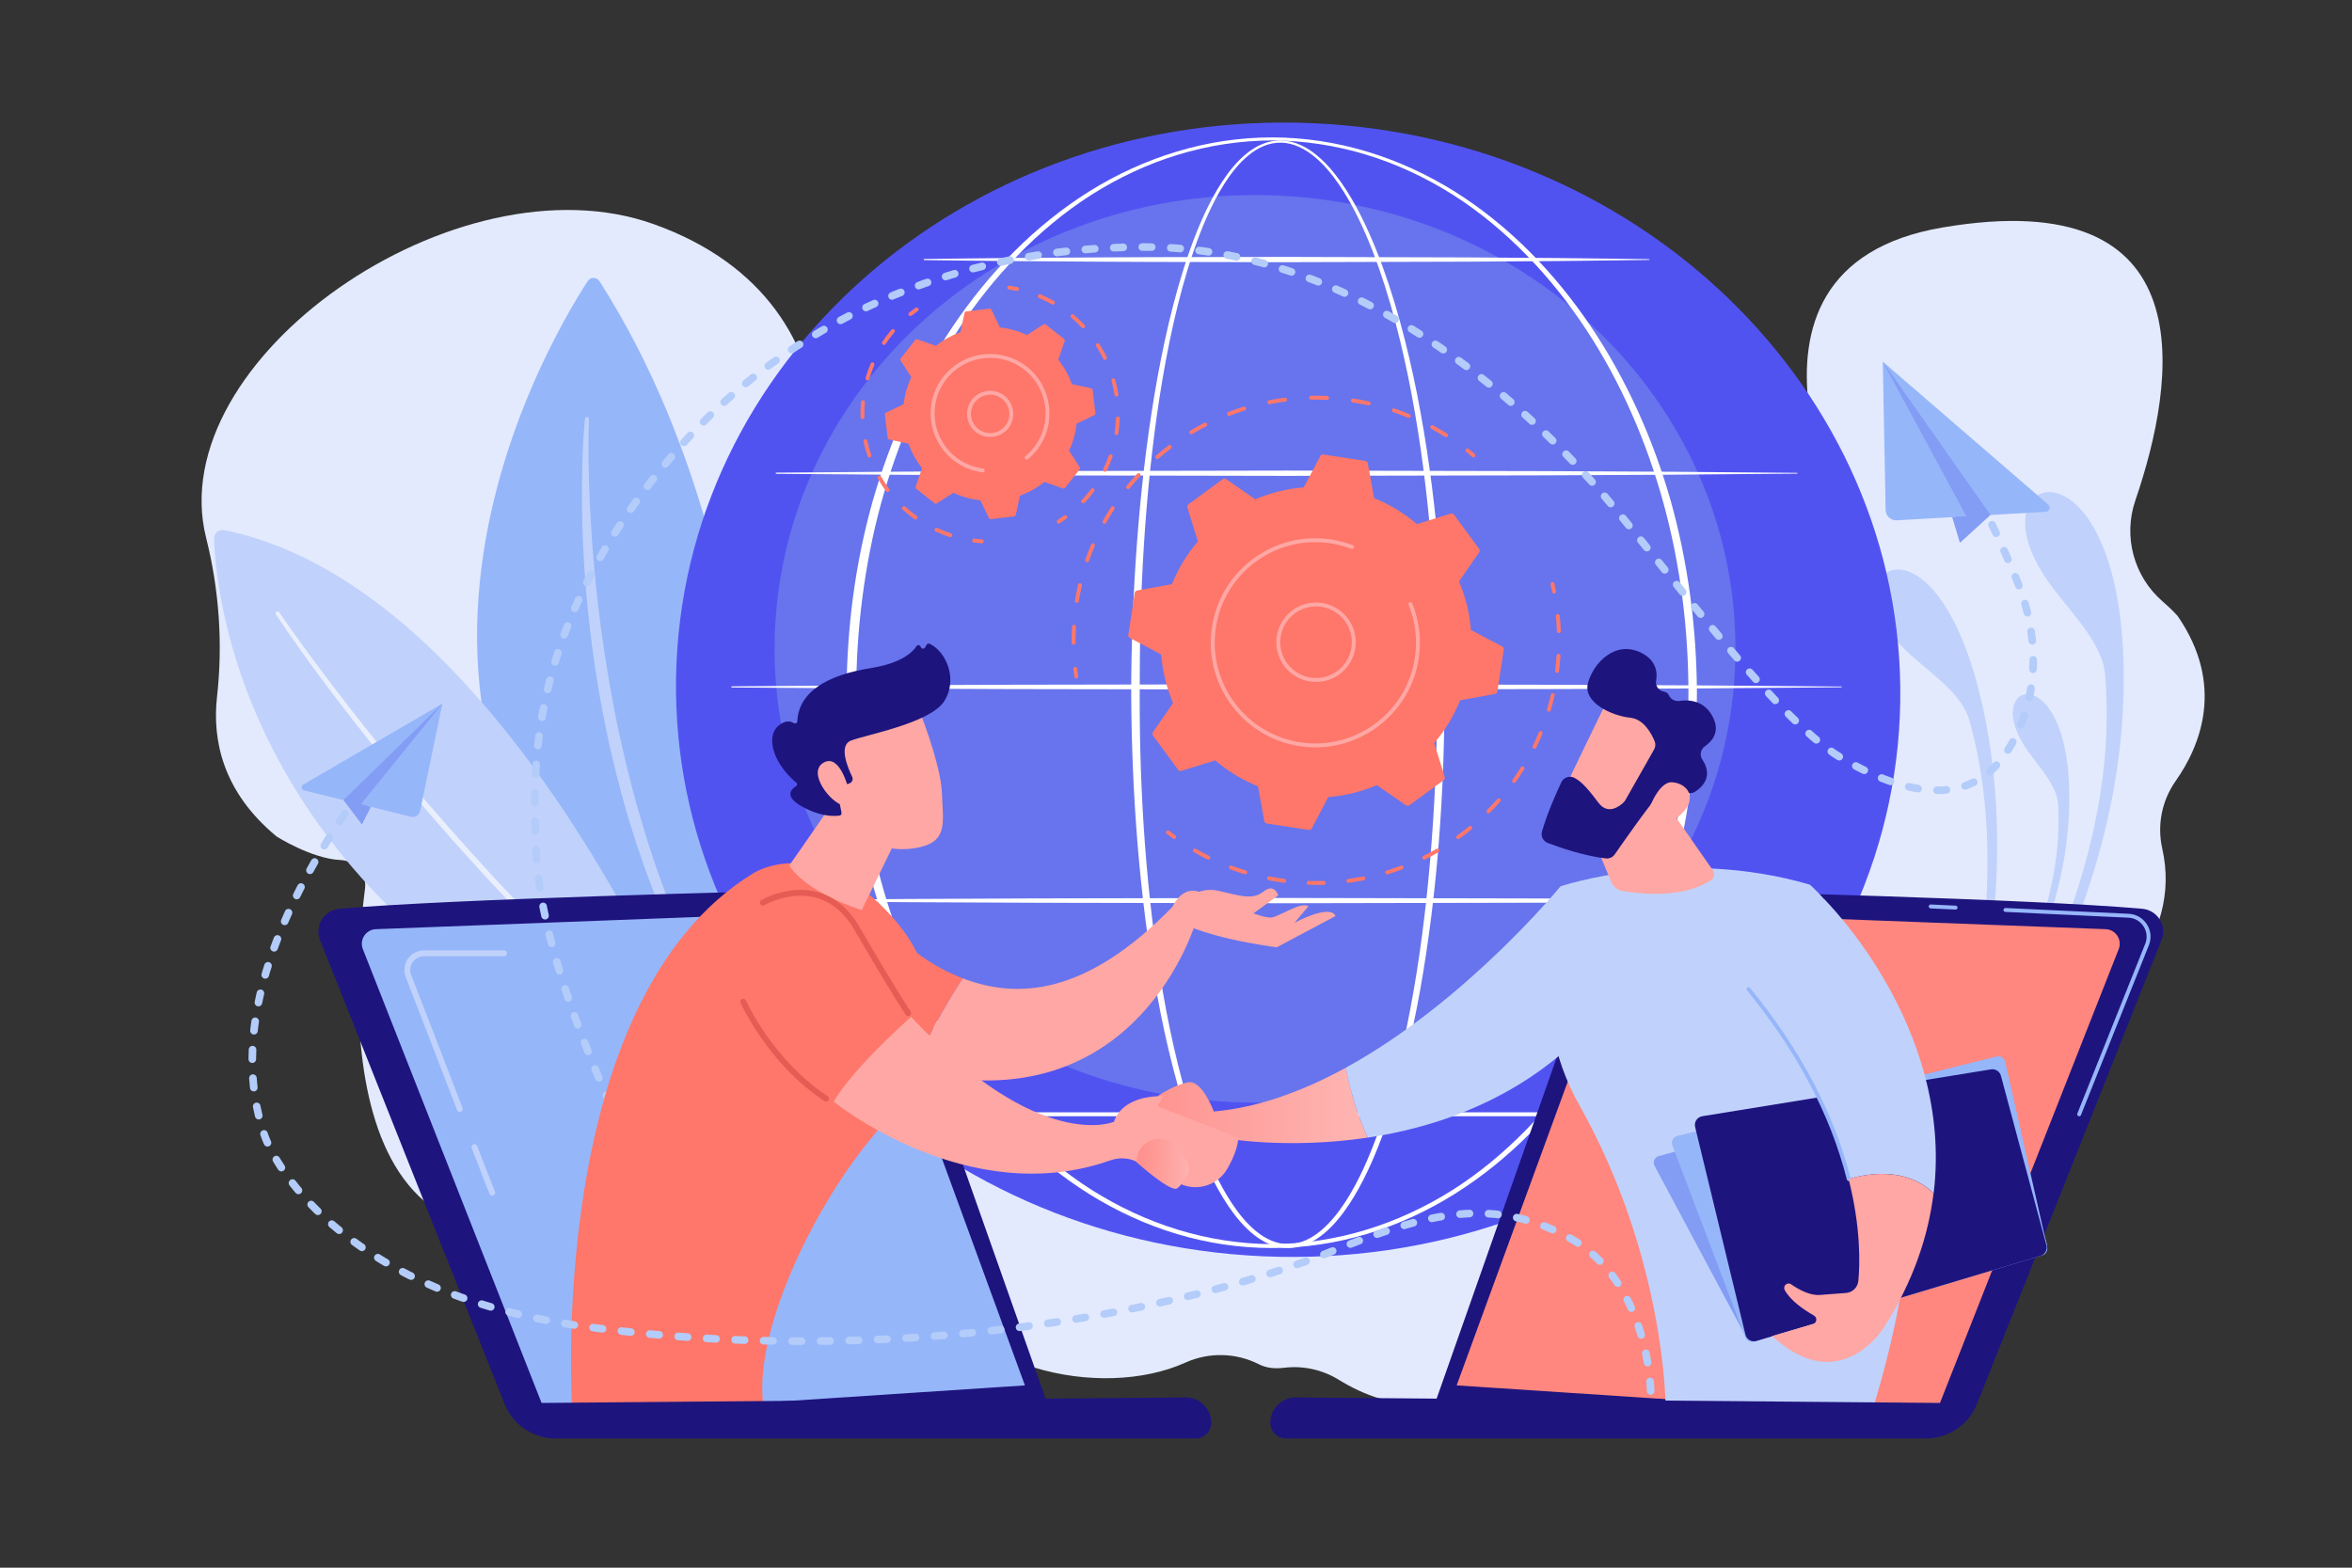<svg xmlns="http://www.w3.org/2000/svg" xmlns:xlink="http://www.w3.org/1999/xlink" viewBox="0 0 2475 1650" width="2475" height="1650" preserveAspectRatio="xMidYMid meet" style="width: 100%; height: 100%; transform: translate3d(0px, 0px, 0px); content-visibility: visible;"><rect x="0" y="0" width="2475" height="1650" fill="#333333" stroke="none"/><defs><clipPath id="__lottie_element_2763"><rect width="2475" height="1650" x="0" y="0"></rect></clipPath><linearGradient id="__lottie_element_2806" spreadMethod="pad" gradientUnits="userSpaceOnUse" x1="-118" y1="2" x2="100" y2="0"><stop offset="0%" stop-color="rgb(255,146,142)"></stop><stop offset="50%" stop-color="rgb(254,162,159)"></stop><stop offset="100%" stop-color="rgb(254,179,177)"></stop></linearGradient><linearGradient id="__lottie_element_2840" spreadMethod="pad" gradientUnits="userSpaceOnUse" x1="-24.934" y1="-3.428" x2="25.993" y2="-1.234"><stop offset="0%" stop-color="rgb(255,146,142)"></stop><stop offset="50%" stop-color="rgb(254,162,159)"></stop><stop offset="100%" stop-color="rgb(254,179,177)"></stop></linearGradient></defs><g clip-path="url(#__lottie_element_2763)"><g transform="matrix(0.986,0,0,0.986,1626.892,191.953)" opacity="1" style="display: block;"><g opacity="1" transform="matrix(1,0,0,1,362.728,518.117)"><path fill="rgb(227,234,254)" fill-opacity="1" d=" M-31.239,6.697 C-31.239,6.697 -87.321,-43.566 -173.593,10.123 C-259.864,63.811 -362.478,267.789 -181.803,396.911 C-12.554,517.867 338.171,384.867 294.917,193.022 C289.289,168.064 294.476,141.839 309.197,120.913 C335.231,83.904 362.478,18.869 311.244,-55.407 C311.244,-55.407 304.92,-62.491 295.445,-70.661 C264.581,-97.274 252.998,-140.015 266.194,-178.574 C309.956,-306.453 343.33,-517.867 60.664,-470.013 C-199.45,-425.978 -30.446,-122.971 -30.446,-122.971 C-30.446,-122.971 -84.561,-98.515 -31.239,6.697z"></path></g></g><g transform="matrix(0.986,0,0,0.986,916.521,1029.862)" opacity="1" style="display: block;"><g opacity="1" transform="matrix(1,0,0,1,417.302,247.211)"><path fill="rgb(227,234,254)" fill-opacity="1" d=" M-277.453,-150.288 C-277.453,-150.288 -417.053,-77.203 -367.033,60.831 C-327.422,170.141 -171.667,203.399 -81.677,162.797 C-56.646,151.504 -27.741,152.156 -3.265,164.604 C3.534,168.062 12.229,169.725 23.344,168.35 C43.834,165.816 64.453,170.34 82.021,181.185 C131.421,211.678 233.904,246.961 311.298,86.087 C417.052,-133.737 300.903,-246.96 300.903,-246.96 C300.903,-246.96 -277.453,-150.288 -277.453,-150.288z"></path></g></g><g transform="matrix(0.986,0,0,0.986,169.374,161.494)" opacity="1" style="display: block;"><g opacity="1" transform="matrix(1,0,0,1,401.732,636.421)"><path fill="rgb(227,234,254)" fill-opacity="1" d=" M80.312,-83.059 C80.312,-83.059 157.953,-45.147 236.358,-131.424 C314.763,-217.701 364.138,-474.976 124.282,-560.905 C-85.81,-636.171 -401.482,-416.682 -353.464,-225.821 C-339.61,-170.754 -335.566,-112.919 -341.894,-56.489 C-347.009,-10.875 -336.35,44.748 -278.246,92.751 C-278.246,92.751 -240.78,116.527 -210.069,117.843 C-194.073,118.53 -181.922,132.353 -183.938,148.236 C-200.685,280.142 -217.029,636.171 128.178,471.882 C401.482,341.813 120.048,60.307 120.048,60.307 C120.048,60.307 172.116,16.366 80.312,-83.059z"></path></g></g><g transform="matrix(1,0.024,-0.024,1,2052.339,449.989)" opacity="1" style="display: block;"><g opacity="1" transform="matrix(1,0,0,1,99.298,389.331)"><path fill="rgb(192,210,251)" fill-opacity="1" d=" M-99.048,389.081 C-99.048,389.081 99.048,156.268 89.253,-135.446 C80.737,-389.08 -72.999,-348.126 2.533,-236.788 C24.798,-203.968 65.519,-170.112 69.596,-133.825 C87.968,29.734 19.347,214.523 -99.048,389.081z"></path></g></g><g transform="matrix(0.998,-0.066,0.066,0.998,1917.197,532.363)" opacity="1" style="display: block;"><g opacity="1" transform="matrix(1,0,0,1,96.406,371.496)"><path fill="rgb(192,210,251)" fill-opacity="1" d=" M-46.378,371.245 C-46.378,371.245 96.156,124.241 59.705,-140.801 C28.011,-371.246 -96.156,-307.312 -22.403,-218.523 C-0.663,-192.351 36.561,-168.407 43.477,-135.93 C74.651,10.456 35.375,191.239 -46.378,371.245z"></path></g></g><g transform="matrix(0.999,0.052,-0.052,0.999,2072.49,688.088)" opacity="1" style="display: block;"><g opacity="1" transform="matrix(1,0,0,1,59.592,233.359)"><path fill="rgb(192,210,251)" fill-opacity="1" d=" M-59.342,233.109 C-59.342,233.109 59.343,93.624 53.474,-81.15 C48.373,-233.109 -43.737,-208.572 1.517,-141.867 C14.857,-122.203 39.255,-101.918 41.697,-80.178 C52.704,17.815 11.592,128.527 -59.342,233.109z"></path></g></g><g transform="matrix(1,0.024,-0.024,1,313.287,283.629)" opacity="1" style="display: block;"><g opacity="1" transform="matrix(1,0,0,1,273.711,422.577)"><path fill="rgb(150,182,250)" fill-opacity="1" d=" M225.4,422.326 C225.4,422.326 273.462,-77.27 43.939,-417.885 C40.947,-422.326 34.378,-422.232 31.567,-417.674 C-12.843,-345.684 -273.461,120.754 225.4,422.326z"></path></g><g opacity="1" transform="matrix(1,0,0,1,397.754,484.16)"><path fill="rgb(192,210,251)" fill-opacity="1" d=" M-87.778,-334.141 C-87.895,-304.983 -86.838,-275.705 -84.671,-246.581 C-82.695,-217.433 -79.82,-188.359 -76.168,-159.398 C-72.403,-130.452 -68.039,-101.589 -62.574,-72.933 C-57.256,-44.256 -51.123,-15.725 -43.803,12.494 C-36.618,40.742 -28.658,68.808 -19.353,96.426 C-18.218,99.888 -17.133,103.368 -15.959,106.815 C-15.959,106.815 -12.302,117.112 -12.302,117.112 C-9.822,123.962 -7.524,130.883 -4.895,137.676 C-4.895,137.676 2.997,158.059 2.997,158.059 C2.997,158.059 4.956,163.163 4.956,163.163 C4.956,163.163 7.068,168.201 7.068,168.201 C7.068,168.201 11.292,178.279 11.292,178.279 C16.716,191.817 23.078,204.93 29.024,218.247 C32.113,224.847 35.447,231.329 38.648,237.88 C38.648,237.88 43.497,247.687 43.497,247.687 C45.145,250.939 46.951,254.106 48.638,257.339 C48.638,257.339 58.927,276.657 58.927,276.657 C58.927,276.657 69.922,295.588 69.922,295.588 C69.922,295.588 75.434,305.053 75.434,305.053 C75.434,305.053 81.304,314.297 81.304,314.297 C81.304,314.297 92.943,332.881 92.943,332.881 C92.943,332.881 92.973,332.93 92.973,332.93 C93.577,333.894 93.285,335.165 92.322,335.768 C91.401,336.344 90.197,336.099 89.565,335.237 C54.951,287.748 25.175,236.492 1.475,182.537 C1.475,182.537 -3.023,172.444 -3.023,172.444 C-3.023,172.444 -5.272,167.395 -5.272,167.395 C-5.272,167.395 -7.366,162.284 -7.366,162.284 C-7.366,162.284 -15.665,141.799 -15.665,141.799 C-18.414,134.963 -20.833,128.005 -23.434,121.112 C-23.434,121.112 -27.271,110.749 -27.271,110.749 C-28.505,107.279 -29.65,103.778 -30.844,100.294 C-40.557,72.466 -48.6,44.098 -56.027,15.602 C-70.576,-41.491 -80.685,-99.649 -86.894,-158.156 C-90,-187.413 -91.994,-216.776 -92.986,-246.161 C-93.442,-260.856 -93.577,-275.559 -93.472,-290.257 C-93.376,-304.965 -92.977,-319.63 -91.889,-334.359 C-91.806,-335.493 -90.819,-336.344 -89.684,-336.26 C-88.601,-336.18 -87.776,-335.275 -87.778,-334.206 C-87.778,-334.206 -87.778,-334.141 -87.778,-334.141z"></path></g></g><g transform="matrix(0.998,-0.066,0.066,0.998,222.103,557.1)" opacity="1" style="display: block;"><g opacity="1" transform="matrix(1,0,0,1,245.9,319.905)"><path fill="rgb(192,210,251)" fill-opacity="1" d=" M245.65,319.654 C245.65,319.654 77.953,-233.561 -232.203,-318.154 C-237.707,-319.655 -243.168,-315.607 -243.365,-309.905 C-245.65,-243.567 -234.247,109.461 245.65,319.654z"></path></g><g opacity="1" transform="matrix(1,0,0,1,274.037,354.883)"><path fill="rgb(234,239,253)" fill-opacity="1" d=" M-208.305,-263.065 C-194.058,-238.966 -178.924,-215.3 -163.583,-191.828 C-155.854,-180.124 -148.123,-168.419 -140.267,-156.8 C-132.292,-145.26 -124.471,-133.615 -116.372,-122.162 C-108.227,-110.742 -100.174,-99.256 -91.954,-87.891 C-91.954,-87.891 -66.993,-54.016 -66.993,-54.016 C-50.005,-31.692 -33.033,-9.357 -15.439,12.492 C1.774,34.647 20.009,55.97 37.854,77.612 C37.854,77.612 65.497,109.331 65.497,109.331 C70.123,114.601 74.678,119.936 79.363,125.151 C79.363,125.151 93.608,140.63 93.608,140.63 C103.13,150.926 112.545,161.324 122.155,171.536 C122.155,171.536 151.521,201.664 151.521,201.664 C156.421,206.68 161.239,211.779 166.207,216.727 C166.207,216.727 181.326,231.352 181.326,231.352 C181.326,231.352 211.567,260.61 211.567,260.61 C211.567,260.61 211.611,260.652 211.611,260.652 C212.428,261.442 212.449,262.745 211.659,263.562 C210.876,264.371 209.589,264.4 208.771,263.633 C167.792,225.157 127.349,186.001 89.697,144.216 C89.697,144.216 75.365,128.748 75.365,128.748 C70.65,123.536 66.067,118.207 61.411,112.942 C61.411,112.942 33.593,81.245 33.593,81.245 C15.633,59.619 -2.719,38.307 -20.048,16.164 C-55.156,-27.754 -88.703,-72.914 -120.774,-119.089 C-128.844,-130.597 -136.638,-142.295 -144.583,-153.889 C-152.409,-165.563 -160.112,-177.322 -167.812,-189.081 C-182.96,-212.773 -197.81,-236.617 -211.881,-261.023 C-212.449,-262.008 -212.111,-263.268 -211.126,-263.836 C-210.148,-264.4 -208.9,-264.07 -208.326,-263.102 C-208.326,-263.102 -208.305,-263.065 -208.305,-263.065z"></path></g></g><g transform="matrix(1,0,0,1,697.176,113.827)" opacity="1" style="display: block;"><g opacity="1" transform="matrix(1,0,0,1,658.348,612.149)"><path fill="rgb(81,83,241)" fill-opacity="1" d=" M643.641,28.256 C629.184,357.58 329.296,611.899 -26.177,596.294 C-381.65,580.689 -658.098,301.068 -643.641,-28.256 C-629.184,-357.58 -329.296,-611.899 26.177,-596.294 C381.651,-580.689 658.099,-301.068 643.641,28.256z"></path></g><g opacity="1" transform="matrix(1,0,0,1,623.479,569.086)"><path fill="rgb(103,116,237)" fill-opacity="1" d=" M505.545,0 C505.545,263.759 279.205,477.579 0,477.579 C-279.205,477.579 -505.545,263.759 -505.545,0 C-505.545,-263.76 -279.205,-477.579 0,-477.579 C279.205,-477.579 505.545,-263.76 505.545,0z"></path></g><g opacity="1" transform="matrix(1,0,0,1,658.054,616.868)"><path fill="rgb(255,255,255)" fill-opacity="1" d=" M164.881,-1.836 C164.727,103.435 157.507,208.922 138.955,312.703 C134.259,338.627 128.814,364.425 122.326,389.979 C115.819,415.524 108.306,440.847 99.108,465.605 C89.832,490.3 79.067,514.638 64.468,536.883 C57.111,547.924 48.767,558.503 38.47,567.206 C33.322,571.529 27.67,575.364 21.452,578.174 C15.247,580.965 8.466,582.73 1.584,582.853 C-5.29,583.055 -12.174,581.71 -18.501,579.162 C-24.852,576.639 -30.642,572.976 -35.914,568.795 C-46.457,560.363 -54.985,549.9 -62.473,538.946 C-77.331,516.86 -88.242,492.57 -97.615,467.916 C-106.93,443.199 -114.516,417.897 -121.08,392.369 C-127.633,366.831 -133.132,341.043 -137.868,315.128 C-147.319,263.285 -153.765,210.945 -158.114,158.461 C-162.432,105.968 -164.597,53.308 -164.863,0.639 C-164.993,-25.692 -164.274,-52.019 -163.338,-78.329 C-162.352,-104.639 -160.903,-130.932 -158.966,-157.19 C-155.071,-209.697 -149.255,-262.088 -140.607,-314.049 C-136.268,-340.023 -131.209,-365.887 -125.123,-391.523 C-119.022,-417.15 -111.932,-442.573 -103.137,-467.445 C-98.717,-479.87 -93.884,-492.161 -88.372,-504.164 C-82.868,-516.165 -76.709,-527.904 -69.471,-539.002 C-62.216,-550.051 -53.876,-560.597 -43.49,-569.04 C-38.299,-573.224 -32.578,-576.865 -26.311,-579.332 C-20.069,-581.83 -13.297,-583.096 -6.56,-582.84 C0.181,-582.648 6.826,-580.967 12.957,-578.267 C19.097,-575.554 24.738,-571.863 29.918,-567.681 C40.277,-559.262 48.852,-548.969 56.458,-538.161 C71.581,-516.393 82.983,-492.387 92.858,-467.961 C102.661,-443.469 110.755,-418.342 117.806,-392.956 C124.831,-367.557 130.78,-341.877 135.929,-316.044 C156.302,-212.624 164.577,-107.125 164.881,-1.836z M157.089,-1.836 C157.186,-54.29 155.192,-106.756 150.833,-159.028 C146.535,-211.297 140.025,-263.419 130.324,-314.961 C125.482,-340.729 119.84,-366.349 113.128,-391.688 C106.392,-417.013 98.616,-442.08 89.151,-466.498 C79.616,-490.847 68.561,-514.771 53.889,-536.383 C46.515,-547.114 38.195,-557.305 28.213,-565.596 C23.224,-569.716 17.807,-573.336 11.944,-576.003 C6.089,-578.638 -0.219,-580.366 -6.633,-580.534 C-13.043,-580.737 -19.445,-579.448 -25.375,-577.008 C-31.326,-574.592 -36.789,-571.036 -41.769,-566.932 C-51.733,-558.653 -59.807,-548.241 -66.823,-537.29 C-73.827,-526.292 -79.789,-514.627 -85.106,-502.688 C-90.433,-490.747 -95.094,-478.503 -99.347,-466.124 C-107.807,-441.339 -114.582,-415.983 -120.373,-390.421 C-126.149,-364.85 -130.905,-339.046 -134.943,-313.134 C-142.989,-261.297 -148.214,-209.037 -151.522,-156.68 C-154.864,-104.315 -156.018,-51.831 -155.923,0.628 C-156.062,53.08 -154.309,105.545 -150.411,157.854 C-146.482,210.155 -140.463,262.325 -131.456,313.981 C-126.943,339.805 -121.67,365.495 -115.353,390.922 C-109.027,416.339 -101.685,441.518 -92.649,466.063 C-83.563,490.545 -72.939,514.631 -58.582,536.324 C-51.355,547.08 -43.134,557.281 -33.169,565.369 C-28.189,569.382 -22.77,572.855 -16.913,575.232 C-11.072,577.616 -4.807,578.939 1.472,578.727 C7.748,578.566 13.933,576.909 19.674,574.275 C25.423,571.623 30.727,567.976 35.598,563.818 C45.347,555.451 53.393,545.122 60.492,534.273 C74.599,512.408 85.07,488.268 94.053,463.746 C102.968,439.153 110.229,413.954 116.49,388.521 C122.735,363.078 127.945,337.376 132.413,311.547 C141.36,259.88 147.304,207.705 151.256,155.404 C155.261,103.102 157.11,50.629 157.089,-1.836z"></path></g><g opacity="1" transform="matrix(1,0,0,1,641.07,615.26)"><path fill="rgb(255,255,255)" fill-opacity="1" d=" M447.431,-0.228 C447.067,67.564 438.353,135.385 420.206,200.76 C401.741,265.985 373.908,328.733 336.119,385.068 C317.222,413.205 295.813,439.689 271.893,463.718 C247.981,487.741 221.537,509.298 192.832,527.365 C164.101,545.362 133.068,559.769 100.585,569.543 C68.119,579.34 34.229,584.452 0.306,584.486 C-33.615,584.483 -67.517,579.402 -99.999,569.631 C-132.5,559.884 -163.558,545.501 -192.318,527.521 C-221.053,509.473 -247.537,487.934 -271.486,463.922 C-295.447,439.904 -316.897,413.425 -335.837,385.288 C-373.703,328.946 -401.596,266.17 -420.146,200.914 C-429.278,168.225 -436.063,134.891 -440.559,101.26 C-445.03,67.625 -447.277,33.705 -447.431,-0.228 C-447.256,-34.161 -444.988,-68.078 -440.496,-101.708 C-435.979,-135.333 -429.167,-168.658 -420.015,-201.333 C-401.417,-266.563 -373.481,-329.295 -335.591,-385.579 C-316.644,-413.69 -295.19,-440.14 -271.232,-464.126 C-247.282,-488.102 -220.818,-509.622 -192.088,-527.613 C-163.336,-545.545 -132.286,-559.822 -99.841,-569.566 C-67.417,-579.351 -33.57,-584.453 0.306,-584.486 C34.184,-584.424 68.021,-579.292 100.43,-569.484 C132.857,-559.714 163.881,-545.409 192.603,-527.457 C221.302,-509.446 247.729,-487.909 271.639,-463.922 C295.557,-439.925 316.968,-413.47 335.873,-385.359 C373.687,-329.082 401.565,-266.377 420.074,-201.179 C438.263,-135.829 447.02,-68.02 447.431,-0.228z M438.5,-0.228 C438.401,-67.25 430.052,-134.344 412.368,-199.041 C394.586,-263.639 367.812,-326.001 330.952,-382.085 C312.531,-410.098 291.61,-436.504 268.179,-460.505 C244.737,-484.47 218.845,-506.151 190.527,-524.172 C162.176,-542.092 131.56,-556.515 99.456,-566.271 C67.369,-576.034 33.868,-581.167 0.306,-581.279 C-33.256,-581.139 -66.748,-575.977 -98.819,-566.189 C-130.906,-556.407 -161.496,-541.955 -189.817,-524.016 C-218.104,-505.975 -243.958,-484.276 -267.36,-460.302 C-290.752,-436.289 -311.631,-409.878 -330.008,-381.865 C-366.792,-325.789 -393.509,-263.453 -411.204,-198.887 C-420.019,-166.568 -426.401,-133.613 -430.726,-100.413 C-435.061,-67.207 -437.2,-33.723 -437.275,-0.228 C-437.179,33.267 -435.019,66.75 -430.664,99.95 C-426.317,133.144 -419.909,166.089 -411.072,198.396 C-393.332,262.935 -366.571,325.229 -329.762,381.247 C-311.377,409.234 -290.496,435.615 -267.105,459.595 C-243.704,483.533 -217.869,505.213 -189.587,523.198 C-161.274,541.09 -130.692,555.435 -98.661,565.213 C-66.648,575.015 -33.211,580.198 0.306,580.369 C33.824,580.229 67.271,575.077 99.301,565.302 C131.349,555.55 161.956,541.229 190.299,523.354 C218.609,505.388 244.483,483.728 267.925,459.8 C291.354,435.83 312.278,409.454 330.706,381.467 C367.591,325.441 394.41,263.121 412.236,198.549 C429.961,133.876 438.355,66.794 438.5,-0.228z"></path></g><g opacity="1" transform="matrix(1,0,0,1,656.629,384.247)"><path fill="rgb(255,255,255)" fill-opacity="1" d=" M-537.012,-0.588 C-537.012,-0.588 -402.735,-1.673 -402.735,-1.673 C-402.735,-1.673 -268.457,-2.288 -268.457,-2.288 C-268.457,-2.288 0.097,-2.783 0.097,-2.783 C0.097,-2.783 268.653,-2.237 268.653,-2.237 C268.653,-2.237 402.93,-1.565 402.93,-1.565 C402.93,-1.565 537.208,-0.394 537.208,-0.394 C537.426,-0.392 537.6,-0.215 537.598,0.003 C537.596,0.218 537.422,0.391 537.208,0.393 C537.208,0.393 402.93,1.565 402.93,1.565 C402.93,1.565 268.653,2.237 268.653,2.237 C268.653,2.237 0.097,2.783 0.097,2.783 C0.097,2.783 -268.457,2.286 -268.457,2.286 C-268.457,2.286 -402.735,1.671 -402.735,1.671 C-402.735,1.671 -537.012,0.586 -537.012,0.586 C-537.336,0.584 -537.597,0.319 -537.595,-0.005 C-537.592,-0.326 -537.332,-0.585 -537.012,-0.588z"></path></g><g opacity="1" transform="matrix(1,0,0,1,656.63,159.344)"><path fill="rgb(255,255,255)" fill-opacity="1" d=" M-381.236,-0.587 C-349.458,-1.09 -317.68,-1.306 -285.903,-1.672 C-285.903,-1.672 -190.57,-2.286 -190.57,-2.286 C-158.792,-2.548 -127.014,-2.52 -95.237,-2.601 C-95.237,-2.601 0.096,-2.782 0.096,-2.782 C0.096,-2.782 190.762,-2.236 190.762,-2.236 C190.762,-2.236 286.095,-1.565 286.095,-1.565 C317.873,-1.167 349.651,-0.934 381.428,-0.394 C381.646,-0.39 381.82,-0.211 381.816,0.007 C381.813,0.22 381.64,0.391 381.428,0.394 C349.651,0.934 317.873,1.167 286.095,1.566 C286.095,1.566 190.762,2.237 190.762,2.237 C190.762,2.237 0.096,2.783 0.096,2.783 C0.096,2.783 -95.237,2.601 -95.237,2.601 C-127.014,2.521 -158.792,2.549 -190.57,2.287 C-190.57,2.287 -285.903,1.672 -285.903,1.672 C-317.68,1.307 -349.458,1.091 -381.236,0.588 C-381.56,0.582 -381.819,0.315 -381.814,-0.009 C-381.809,-0.327 -381.551,-0.582 -381.236,-0.587z"></path></g><g opacity="1" transform="matrix(1,0,0,1,656.631,609.15)"><path fill="rgb(255,255,255)" fill-opacity="1" d=" M-583.677,-0.587 C-583.677,-0.587 -437.734,-1.668 -437.734,-1.668 C-437.734,-1.668 -291.791,-2.287 -291.791,-2.287 C-291.791,-2.287 0.094,-2.783 0.094,-2.783 C0.094,-2.783 291.981,-2.236 291.981,-2.236 C291.981,-2.236 437.925,-1.565 437.925,-1.565 C437.925,-1.565 583.867,-0.394 583.867,-0.394 C584.086,-0.392 584.26,-0.214 584.259,0.003 C584.257,0.219 584.083,0.392 583.867,0.394 C583.867,0.394 437.925,1.565 437.925,1.565 C437.925,1.565 291.981,2.237 291.981,2.237 C291.981,2.237 0.094,2.783 0.094,2.783 C0.094,2.783 -291.791,2.287 -291.791,2.287 C-291.791,2.287 -437.734,1.668 -437.734,1.668 C-437.734,1.668 -583.677,0.587 -583.677,0.587 C-584.001,0.585 -584.262,0.32 -584.26,-0.004 C-584.258,-0.325 -583.997,-0.585 -583.677,-0.587z"></path></g><g opacity="1" transform="matrix(1,0,0,1,656.629,834.053)"><path fill="rgb(255,255,255)" fill-opacity="1" d=" M-537.012,-0.588 C-537.012,-0.588 -402.735,-1.672 -402.735,-1.672 C-402.735,-1.672 -268.457,-2.286 -268.457,-2.286 C-268.457,-2.286 0.097,-2.782 0.097,-2.782 C0.097,-2.782 268.653,-2.237 268.653,-2.237 C268.653,-2.237 402.93,-1.565 402.93,-1.565 C402.93,-1.565 537.208,-0.394 537.208,-0.394 C537.426,-0.392 537.6,-0.215 537.598,0.003 C537.596,0.219 537.422,0.391 537.208,0.393 C537.208,0.393 402.93,1.565 402.93,1.565 C402.93,1.565 268.653,2.237 268.653,2.237 C268.653,2.237 0.097,2.783 0.097,2.783 C0.097,2.783 -268.457,2.286 -268.457,2.286 C-268.457,2.286 -402.735,1.672 -402.735,1.672 C-402.735,1.672 -537.012,0.588 -537.012,0.588 C-537.336,0.585 -537.597,0.319 -537.595,-0.005 C-537.592,-0.326 -537.332,-0.585 -537.012,-0.588z"></path></g><g opacity="1" transform="matrix(1,0,0,1,675.941,1058.957)"><path fill="rgb(255,255,255)" fill-opacity="1" d=" M381.331,2.058 C381.331,2.058 -381.331,2.058 -381.331,2.058 C-382.469,2.058 -383.39,1.136 -383.39,-0.001 C-383.39,-1.137 -382.469,-2.059 -381.331,-2.059 C-381.331,-2.059 381.331,-2.059 381.331,-2.059 C382.469,-2.059 383.39,-1.137 383.39,-0.001 C383.39,1.136 382.469,2.058 381.331,2.058z"></path></g></g><g transform="matrix(1,0,0,1,330.469,935.516)" opacity="1" style="display: block;"><g opacity="1" transform="matrix(1,0,0,1,385.685,290.973)"><path fill="rgb(30,20,126)" fill-opacity="1" d=" M-379.3,-236.874 C-379.3,-236.874 -185.283,251.063 -185.283,251.063 C-175.408,275.897 -149.795,290.723 -123.342,286.919 C-123.342,286.919 385.435,249.352 385.435,249.352 C385.435,249.352 202.177,-269.52 202.177,-269.52 C197.295,-282.355 184.857,-290.723 171.128,-290.406 C81.926,-288.352 -242.963,-280.328 -359.186,-269.985 C-375.322,-268.549 -385.435,-251.867 -379.3,-236.874z"></path></g><g opacity="1" transform="matrix(1,0,0,1,397.74,289.768)"><path fill="rgb(150,182,250)" fill-opacity="1" d=" M-152.542,265.972 C-152.542,265.972 -346.386,-226.345 -346.386,-226.345 C-350.298,-236.282 -343.123,-247.08 -332.446,-247.321 C-332.446,-247.321 146.675,-265.506 146.675,-265.506 C159.019,-265.973 170.309,-258.583 174.818,-247.082 C174.818,-247.082 350.298,232.841 350.298,232.841 C350.298,232.841 -152.542,265.972 -152.542,265.972z"></path></g><g opacity="1" transform="matrix(1,0,0,1,148.489,149.787)"><path fill="rgb(192,210,251)" fill-opacity="1" d=" M4.881,84.983 C3.641,84.983 2.471,84.231 2,83.005 C2,83.005 -0.933,75.384 -0.933,75.384 C-20.094,25.608 -41.81,-30.808 -52.031,-56.918 C-54.51,-63.252 -53.702,-70.387 -49.87,-76.004 C-46.033,-81.626 -39.676,-84.983 -32.866,-84.983 C-32.866,-84.983 51.422,-84.983 51.422,-84.983 C53.127,-84.983 54.51,-83.6 54.51,-81.895 C54.51,-80.189 53.127,-78.806 51.422,-78.806 C51.422,-78.806 -32.866,-78.806 -32.866,-78.806 C-37.705,-78.806 -42.044,-76.516 -44.768,-72.523 C-47.49,-68.535 -48.041,-63.668 -46.282,-59.171 C-36.053,-33.043 -14.332,23.383 4.831,73.167 C4.831,73.167 7.762,80.785 7.762,80.785 C8.375,82.377 7.581,84.164 5.991,84.777 C5.625,84.918 5.251,84.983 4.881,84.983z"></path></g><g opacity="1" transform="matrix(1,0,0,1,178.145,295.589)"><path fill="rgb(192,210,251)" fill-opacity="1" d=" M9.308,27.296 C8.188,27.296 7.117,26.686 6.578,25.615 C6.232,24.931 4.469,20.576 -12.209,-22.692 C-12.822,-24.284 -12.03,-26.071 -10.438,-26.684 C-8.856,-27.296 -7.061,-26.507 -6.447,-24.914 C-2.063,-13.54 11.278,21.07 12.115,22.881 C12.822,24.411 12.183,26.252 10.665,26.984 C10.227,27.195 9.763,27.296 9.308,27.296z"></path></g></g><g transform="matrix(1,0,0,1,1509.496,935.516)" opacity="1" style="display: block;"><g opacity="1" transform="matrix(1,0,0,1,385.685,290.973)"><path fill="rgb(30,20,126)" fill-opacity="1" d=" M379.3,-236.874 C379.3,-236.874 185.282,251.063 185.282,251.063 C175.407,275.897 149.795,290.723 123.342,286.919 C123.342,286.919 -385.435,251.314 -385.435,251.314 C-385.435,251.314 -202.178,-269.52 -202.178,-269.52 C-197.296,-282.355 -184.857,-290.723 -171.129,-290.406 C-81.926,-288.352 242.962,-280.328 359.186,-269.985 C375.321,-268.549 385.435,-251.867 379.3,-236.874z"></path></g><g opacity="1" transform="matrix(1,0,0,1,373.629,289.768)"><path fill="rgb(255,135,127)" fill-opacity="1" d=" M152.542,265.972 C152.542,265.972 346.386,-226.345 346.386,-226.345 C350.298,-236.282 343.122,-247.08 332.445,-247.321 C332.445,-247.321 -146.675,-265.506 -146.675,-265.506 C-159.019,-265.973 -170.309,-258.583 -174.818,-247.082 C-174.818,-247.082 -350.298,232.841 -350.298,232.841 C-350.298,232.841 152.542,265.972 152.542,265.972z"></path></g><g opacity="1" transform="matrix(1,0,0,1,676.7,129.715)"><path fill="rgb(150,182,250)" fill-opacity="1" d=" M1.7,109.612 C1.445,109.612 1.186,109.564 0.935,109.465 C-0.12,109.042 -0.635,107.843 -0.213,106.789 C-0.213,106.789 71.235,-71.906 71.235,-71.906 C73.672,-78.001 73.032,-84.663 69.48,-90.184 C65.928,-95.703 60.131,-99.045 53.575,-99.353 C53.575,-99.353 -75.984,-105.438 -75.984,-105.438 C-77.119,-105.492 -77.996,-106.455 -77.944,-107.591 C-77.89,-108.727 -76.918,-109.612 -75.792,-109.551 C-75.792,-109.551 53.766,-103.466 53.766,-103.466 C61.672,-103.095 68.661,-99.066 72.943,-92.411 C77.225,-85.757 77.996,-77.726 75.059,-70.377 C75.059,-70.377 3.611,108.316 3.611,108.316 C3.29,109.122 2.516,109.612 1.7,109.612z"></path></g><g opacity="1" transform="matrix(1,0,0,1,535.254,19.115)"><path fill="rgb(150,182,250)" fill-opacity="1" d=" M13.096,2.699 C13.064,2.699 13.029,2.698 12.996,2.697 C12.996,2.697 -13.188,1.468 -13.188,1.468 C-14.324,1.415 -15.201,0.45 -15.148,-0.686 C-15.096,-1.821 -14.137,-2.699 -12.995,-2.646 C-12.995,-2.646 13.191,-1.416 13.191,-1.416 C14.326,-1.363 15.202,-0.399 15.151,0.737 C15.098,1.84 14.188,2.699 13.096,2.699z"></path></g></g><g transform="matrix(1,0.014,-0.014,1,1198.067,926.216)" opacity="1" style="display: block;"><g opacity="1" transform="matrix(1,0,0,1,122.648,239.805)"><path fill="url(#__lottie_element_2806)" fill-opacity="1" d=" M-40.055,2.688 C-40.055,2.688 -52.742,-30.709 -67.561,-27.651 C-82.38,-24.592 -98.592,-13.208 -98.592,-13.208 C-98.592,-13.208 -122.398,18.989 -122.398,18.989 C-122.398,18.989 -55.569,45.316 -32.065,30.228 C-32.065,30.228 36.197,42.023 122.398,27.878 C109.92,1.534 102.482,-24.842 98.115,-45.316 C54.455,-20.602 7.429,-2.143 -40.055,2.688z"></path></g><g opacity="1" transform="matrix(1,0,0,1,335.219,133.967)"><path fill="rgb(192,210,251)" fill-opacity="1" d=" M108.961,-133.717 C108.961,-133.717 11.228,-10.62 -114.457,60.522 C-110.09,80.996 -102.651,107.372 -90.173,133.717 C-24.974,123.017 50.484,97.485 114.457,40.751 C114.457,40.751 108.961,-133.717 108.961,-133.717z"></path></g></g><g transform="matrix(1,0.024,-0.024,1,910.606,948.83)" opacity="1" style="display: block;"><g opacity="1" transform="matrix(1,0,0,1,52.374,88.725)"><path fill="rgb(254,119,106)" fill-opacity="1" d=" M-52.124,-88.475 C-52.124,-88.475 -46.056,74.486 -46.056,74.486 C-28.822,80.417 -12.415,85.03 3.209,88.475 C12.983,57.011 34.502,18.393 52.124,-10.32 C-12.619,-33.205 -52.124,-88.475 -52.124,-88.475z"></path></g></g><g transform="matrix(1,0.024,-0.024,1,965.99,947.383)" opacity="1" style="display: block;"><g opacity="1" transform="matrix(1,0,0,1,146.759,116.254)"><path fill="rgb(255,167,164)" fill-opacity="1" d=" M121.394,-116.004 C32.583,-20.116 -39.301,-14.472 -97.595,-35.078 C-115.216,-6.365 -136.735,32.253 -146.509,63.717 C90.659,116.004 146.509,-102.027 146.509,-102.027 C146.509,-102.027 121.394,-116.004 121.394,-116.004z"></path></g></g><g transform="matrix(1,0.024,-0.024,1,1231.363,925.981)" opacity="1" style="display: block;"><g opacity="1" transform="matrix(1,0,0,1,67.725,20.408)"><path fill="rgb(255,167,164)" fill-opacity="1" d=" M-46.346,-2.594 C-46.346,-2.594 -36.117,-13.58 -17.183,-10.128 C1.752,-6.675 18.604,-0.097 30.402,-10.128 C42.199,-20.158 46.346,-6.697 46.346,-6.697 C46.346,-6.697 11.02,20.158 11.02,20.158 C11.02,20.158 -46.346,-2.594 -46.346,-2.594z"></path></g><g opacity="1" transform="matrix(1,0,0,1,87.551,37.803)"><path fill="rgb(255,167,164)" fill-opacity="1" d=" M-87.301,-1.209 C-87.301,-1.209 -80.29,-30.52 -59.166,-26.502 C-38.042,-22.484 9.916,3.595 22.275,-1.209 C34.634,-6.014 50.437,-17.513 58.547,-13.448 C58.547,-13.448 44.264,4.308 44.264,4.308 C44.264,4.308 80.98,-16.873 87.301,-3.859 C87.301,-3.859 26.208,30.52 26.208,30.52 C26.208,30.52 -63.173,21.572 -87.301,-1.209z"></path></g></g><g transform="matrix(1,0,0,1,1237.5,825)" opacity="1" style="display: block;"><g opacity="1" transform="matrix(1,0,0,1,0,0)"><path stroke-linecap="round" stroke-linejoin="round" fill-opacity="0" stroke-dasharray=" 10 20" stroke-dashoffset="0" stroke="rgb(179,204,249)" stroke-opacity="1" stroke-width="8" d=" M-569.5,391 C-569.5,391 -669.5,199 -673.5,67 C-675.563,-1.086 -689.984,-163.15 -523.5,-353 C-409.5,-483 -237.5,-565 -33.5,-565 C194.64,-565 370.5,-393 438.5,-317 C506.5,-241 628.5,-69 700.5,-27 C755.13,4.868 814.5,23 856.5,-13 C883.536,-36.174 926.5,-113 884.5,-215 C855.885,-284.492 824.5,-339 824.5,-339"></path></g></g><g transform="matrix(0.97,0.242,-0.242,0.97,1981.056,380.35)" opacity="1" style="display: block;"><g opacity="1" transform="matrix(1,0,0,1,130.182,147.497)"><path fill="rgb(131,156,244)" fill-opacity="1" d=" M19.135,-18.113 C19.135,-18.113 -4.958,18.113 -4.958,18.113 C-4.958,18.113 -19.135,-13.778 -19.135,-13.778 C-19.135,-13.778 19.135,-18.113 19.135,-18.113z"></path></g><g opacity="1" transform="matrix(1,0,0,1,104.166,79.952)"><path fill="rgb(150,182,250)" fill-opacity="1" d=" M-103.915,-79.703 C-103.915,-79.703 -63.159,71.172 -63.159,71.172 C-62.379,74.06 -60.457,76.506 -57.835,77.948 C-55.213,79.39 -52.117,79.703 -49.26,78.815 C-49.26,78.815 100.679,32.189 100.679,32.189 C102.396,31.654 103.616,30.132 103.766,28.341 C103.915,26.549 102.964,24.846 101.359,24.035 C101.359,24.035 -103.915,-79.703 -103.915,-79.703z"></path></g><g opacity="1" transform="matrix(1,0,0,1,74.776,73.781)"><path fill="rgb(131,156,244)" fill-opacity="1" d=" M74.526,55.6 C74.526,55.6 -74.526,-73.531 -74.526,-73.531 C-74.526,-73.531 50.352,63.201 50.352,63.201 C50.352,63.201 44.098,73.531 44.098,73.531 C44.098,73.531 74.526,55.6 74.526,55.6z"></path></g><g opacity="1" transform="matrix(1,0,0,1,117.992,151.295)"><path fill="rgb(131,156,244)" fill-opacity="1" d=" M-7.231,-9.917 C-7.231,-9.917 7.231,14.314 7.231,14.314 C7.231,14.314 7.135,-14.314 7.135,-14.314 C7.135,-14.314 -7.231,-9.917 -7.231,-9.917z"></path></g></g><g transform="matrix(1,0,0,1,571.692,878.031)" opacity="1" style="display: block;"><g opacity="1" transform="matrix(1,0,0,1,218.544,304.212)"><path fill="rgb(254,119,106)" fill-opacity="1" d=" M-187.99,303.962 C-187.99,303.962 -218.293,-128.664 2.617,-263.188 C2.617,-263.188 64.377,-303.962 141.335,-225 C218.293,-146.038 193.51,-64.004 128.926,12.878 C64.343,89.759 -1.438,227.092 14.217,303.962 C14.217,303.962 -187.99,303.962 -187.99,303.962z"></path></g></g><g transform="matrix(1,0,0,1,830.318,800.965)" opacity="1" style="display: block;"><g opacity="1" transform="matrix(1,0,0,1,65.575,78.632)"><path fill="rgb(255,167,164)" fill-opacity="1" d=" M8.295,-78.382 C8.237,-73.223 -65.326,31.264 -65.326,31.264 C-65.326,31.264 -52.122,57.268 10.914,78.382 C10.914,78.382 65.326,-33.492 65.326,-33.492 C65.326,-33.492 8.295,-78.382 8.295,-78.382z"></path></g></g><g transform="matrix(1,-0.014,0.014,1,875.735,1071.149)" opacity="1" style="display: block;"><g opacity="1" transform="matrix(1,0,0,1,212.917,102.721)"><path fill="rgb(255,167,164)" fill-opacity="1" d=" M-212.667,-14.418 C-212.667,-14.418 -73.101,102.47 77.607,51.466 C86.955,48.303 97.177,48.99 105.902,53.599 C105.902,53.599 149.23,76.48 149.23,76.48 C167.416,86.085 189.937,79.781 200.489,62.129 C206.509,52.06 211.644,40.56 212.667,29.542 C212.667,29.542 127.888,-4.78 127.888,-4.78 C127.888,-4.78 134.138,-15.176 134.138,-15.176 C134.138,-15.176 92.746,-18.683 81.912,10.983 C81.912,10.983 3.069,43.777 -129.893,-102.47 C-129.893,-102.47 -190.228,-51.167 -212.667,-14.418z"></path></g></g><g transform="matrix(1,-0.014,0.014,1,-14.575,12.179)" opacity="1" style="display: block;"><g opacity="1" transform="matrix(1,0,0,1,778.168,1049.207)"><g opacity="1" transform="matrix(1,0,0,1,46.672,55.243)"><path fill="rgb(230,92,85)" fill-opacity="1" d=" M42.907,54.992 C42.312,54.992 41.71,54.821 41.179,54.462 C-17.758,14.64 -45.484,-49.635 -45.757,-50.279 C-46.423,-51.849 -45.688,-53.66 -44.119,-54.327 C-42.55,-54.992 -40.737,-54.26 -40.072,-52.691 C-39.804,-52.063 -12.742,10.577 44.637,49.346 C46.05,50.3 46.422,52.221 45.467,53.634 C44.87,54.516 43.898,54.992 42.907,54.992z"></path></g></g><g opacity="1" transform="matrix(1,0,0,1,800.211,930.05)"><g opacity="1" transform="matrix(1,0,0,1,79.418,70.408)"><path fill="rgb(230,92,85)" fill-opacity="1" d=" M75.649,70.158 C74.636,70.158 73.643,69.66 73.052,68.743 C72.875,68.468 54.91,40.5 20.703,-20.75 C10.285,-39.403 -3.386,-51.211 -19.935,-55.845 C-47.379,-63.528 -73.852,-48.798 -74.118,-48.649 C-75.6,-47.809 -77.483,-48.328 -78.326,-49.81 C-79.168,-51.291 -78.649,-53.175 -77.17,-54.018 C-76.002,-54.68 -48.278,-70.158 -18.327,-61.809 C-0.111,-56.726 14.835,-43.925 26.095,-23.762 C60.189,37.287 78.066,65.123 78.243,65.397 C79.168,66.831 78.753,68.742 77.32,69.666 C76.803,70 76.222,70.158 75.649,70.158z"></path></g></g></g><g transform="matrix(1,0.024,-0.024,1,808.9,672.754)" opacity="1" style="display: block;"><g opacity="1" transform="matrix(1,0,0,1,121.424,144.419)"><path fill="rgb(255,167,164)" fill-opacity="1" d=" M36.744,-78.217 C36.744,-78.217 62.917,-18.09 64.675,13.47 C66.433,45.029 73.235,65.507 36.744,71.863 C0.253,78.217 -30.487,60.039 -47.141,28.603 C-47.141,28.603 -73.234,-19.838 -67.381,-39.675 C-61.527,-59.513 36.744,-78.217 36.744,-78.217z"></path></g><g opacity="1" transform="matrix(1,0,0,1,100.077,92.898)"><path fill="rgb(30,20,126)" fill-opacity="1" d=" M-13.325,57.521 C-13.325,57.521 -11.248,56.605 -11.248,56.605 C-8.604,55.44 -7.473,52.292 -8.801,49.725 C-13.947,39.783 -23.978,17 -11.019,11.685 C5.681,4.835 71.837,-8.655 86.111,-32.129 C99.828,-54.689 87.674,-83.811 69.407,-92.094 C68.184,-92.648 66.743,-92.208 66.116,-91.021 C66.116,-91.021 64.593,-88.141 64.593,-88.141 C63.551,-86.169 60.64,-86.468 60.02,-88.61 C59.425,-90.667 56.688,-91.066 55.554,-89.25 C51.166,-82.228 39.322,-70.842 7.647,-64.996 C-37.371,-56.687 -67.135,-38.47 -67.876,-7.362 C-67.923,-5.386 -70.024,-4.287 -71.713,-5.316 C-75.036,-7.342 -80.356,-8.292 -87.465,-2.314 C-99.827,8.081 -94.768,35.048 -67.666,57.23 C-66.379,58.283 -66.389,60.294 -67.783,61.201 C-72.697,64.399 -80.021,72.01 -61.043,82.155 C-41.412,92.648 -26.754,91.788 -21.11,90.856 C-19.705,90.625 -18.799,89.266 -19.106,87.875 C-19.106,87.875 -25.131,60.534 -25.131,60.534 C-25.472,58.987 -24.294,57.521 -22.71,57.521 C-22.71,57.521 -13.325,57.521 -13.325,57.521z"></path></g><g opacity="1" transform="matrix(1,0,0,1,65.673,145.401)"><path fill="rgb(255,167,164)" fill-opacity="1" d=" M22.213,10.788 C22.213,10.788 12.227,-27.621 -4.993,-16.852 C-22.213,-6.083 3.943,26.184 17.787,27.621 C17.787,27.621 22.213,10.788 22.213,10.788z"></path></g></g><g transform="matrix(1,-0.014,0.014,1,1196.058,1190.952)" opacity="1" style="display: block;"><g opacity="1" transform="matrix(1,0,0,1,30.997,33.435)"><path fill="url(#__lottie_element_2840)" fill-opacity="1" d=" M-32.239,-1.861 C-32.239,-1.861 4.1,31.916 10.944,26.865 C13.379,25.068 14.301,23.811 20.26,16.543 C24.464,11.415 24.9,4.169 21.294,-1.397 C21.294,-1.397 12.928,-14.304 12.928,-14.304 C4.958,-26.604 -12.109,-29.184 -23.164,-19.562 C-28.74,-14.708 -29.447,-12.034 -32.239,-1.861z"></path></g></g><g transform="matrix(1,0,0,1,1237.5,825)" opacity="1" style="display: block;"><g opacity="1" transform="matrix(1,0,0,1,0,0)"><path stroke-linecap="round" stroke-linejoin="round" fill-opacity="0" stroke-dasharray=" 10 20" stroke-dashoffset="0" stroke="rgb(179,204,249)" stroke-opacity="1" stroke-width="8" d=" M499.5,639 C499.5,639 497.974,522.719 412.5,477 C326.5,431 255.181,455.528 156.5,495 C46.5,539 -257.5,621 -623.5,571 C-868.81,537.488 -946.818,406.299 -959.5,369 C-993.5,269 -959.5,141 -841.5,-15"></path></g></g><g transform="matrix(0.984,-0.178,0.178,0.984,306.198,769.077)" opacity="1" style="display: block;"><g opacity="1" transform="matrix(1,0,0,1,55.185,96.007)"><path fill="rgb(131,156,244)" fill-opacity="1" d=" M-13.821,-14.325 C-13.821,-14.325 0.631,14.325 0.631,14.325 C0.631,14.325 13.821,-7.781 13.821,-7.781 C13.821,-7.781 -13.821,-14.325 -13.821,-14.325z"></path></g><g opacity="1" transform="matrix(1,0,0,1,81.074,56.355)"><path fill="rgb(150,182,250)" fill-opacity="1" d=" M80.824,-56.105 C80.824,-56.105 37.689,50.788 37.689,50.788 C36.863,52.834 35.24,54.457 33.193,55.281 C31.146,56.106 28.852,56.062 26.838,55.16 C26.838,55.16 -78.852,7.809 -78.852,7.809 C-80.062,7.267 -80.823,6.045 -80.775,4.72 C-80.726,3.395 -79.879,2.231 -78.632,1.779 C-78.632,1.779 80.824,-56.105 80.824,-56.105z"></path></g><g opacity="1" transform="matrix(1,0,0,1,101.636,48.871)"><path fill="rgb(131,156,244)" fill-opacity="1" d=" M-60.261,32.81 C-60.261,32.81 60.261,-48.621 60.261,-48.621 C60.261,-48.621 -43.228,40.505 -43.228,40.505 C-43.228,40.505 -39.558,48.621 -39.558,48.621 C-39.558,48.621 -60.261,32.81 -60.261,32.81z"></path></g><g opacity="1" transform="matrix(1,0,0,1,62.179,99.854)"><path fill="rgb(131,156,244)" fill-opacity="1" d=" M6.363,-5.993 C6.363,-5.993 -6.363,10.478 -6.363,10.478 C-6.363,10.478 -3.771,-10.478 -3.771,-10.478 C-3.771,-10.478 6.363,-5.993 6.363,-5.993z"></path></g></g><g transform="matrix(1,0,0,1,1623.171,890.512)" opacity="1" style="display: block;"><g opacity="1" transform="matrix(1,0,0,1,236.329,301.066)"><path fill="rgb(192,210,251)" fill-opacity="1" d=" M-106.789,288.257 C-106.789,288.257 -107.027,132.387 -197.65,-28.564 C-225.997,-78.909 -236.079,-137.508 -227.239,-194.604 C-227.239,-194.604 -217.312,-258.731 -217.312,-258.731 C-217.312,-258.731 -92.94,-300.816 44.923,-260.504 C44.923,-260.504 236.079,-102.726 108.324,300.816 C108.324,300.816 -106.789,288.257 -106.789,288.257z"></path></g></g><g transform="matrix(1,0,0,1,1663.11,830.164)" opacity="1" style="display: block;"><g opacity="1" transform="matrix(1,0,0,1,70.963,58.007)"><path fill="rgb(255,167,164)" fill-opacity="1" d=" M-70.714,-37.167 C-70.714,-37.167 -38.464,40.311 -38.464,40.311 C-36.428,45.204 -32.025,48.69 -26.8,49.587 C-8.206,52.775 36.765,57.756 66.298,38.337 C69.817,36.022 70.713,31.239 68.306,27.783 C68.306,27.783 8.724,-57.757 8.724,-57.757 C8.724,-57.757 -70.714,-37.167 -70.714,-37.167z"></path></g></g><g transform="matrix(1,-0.01,0.01,1,1737.6,1114.386)" opacity="1" style="display: block;"><g opacity="1" transform="matrix(1,0,0,1,207.718,153.202)"><path fill="rgb(131,156,244)" fill-opacity="1" d=" M-200.821,-50.725 C-205.262,-49.554 -207.468,-44.563 -205.344,-40.49 C-205.344,-40.49 -112.046,138.41 -112.046,138.41 C-110.469,141.43 -106.983,142.923 -103.71,141.978 C-103.71,141.978 201.477,53.863 201.477,53.863 C205.277,52.766 207.469,48.796 206.371,44.996 C206.371,44.996 153.799,-136.995 153.799,-136.995 C152.72,-140.732 148.855,-142.923 145.094,-141.932 C145.094,-141.932 -200.821,-50.725 -200.821,-50.725z"></path></g><g opacity="1" transform="matrix(1,0,0,1,217.583,150.081)"><path fill="rgb(150,182,250)" fill-opacity="1" d=" M-190.999,-68.626 C-195.369,-67.585 -197.848,-62.96 -196.296,-58.744 C-196.296,-58.744 -121.612,144.127 -121.612,144.127 C-120.255,147.816 -116.276,149.83 -112.499,148.739 C-112.499,148.739 191.768,60.891 191.768,60.891 C195.555,59.797 197.848,55.96 197.016,52.107 C197.016,52.107 154.849,-143.146 154.849,-143.146 C153.962,-147.254 149.872,-149.83 145.785,-148.856 C145.785,-148.856 -190.999,-68.626 -190.999,-68.626z"></path></g><g opacity="1" transform="matrix(1,0,0,1,229.656,156.75)"><path fill="rgb(30,20,126)" fill-opacity="1" d=" M-176.573,-95.773 C-181.908,-94.961 -185.424,-89.78 -184.206,-84.523 C-184.206,-84.523 -133.481,134.484 -133.481,134.484 C-132.282,139.658 -126.988,142.767 -121.885,141.294 C-121.885,141.294 177.772,54.777 177.772,54.777 C182.588,53.386 185.424,48.417 184.173,43.564 C184.173,43.564 138.09,-135.208 138.09,-135.208 C136.904,-139.81 132.425,-142.767 127.726,-142.053 C127.726,-142.053 -176.573,-95.773 -176.573,-95.773z"></path></g></g><g transform="matrix(1,-0.01,0.01,1,1836.4,946.899)" opacity="1" style="display: block;"><g opacity="1" transform="matrix(1,0,0,1,110.54,155.639)"><path fill="rgb(192,210,251)" fill-opacity="1" d=" M84.715,155.389 C107.973,-20.298 -27.418,-155.389 -27.418,-155.389 C-27.418,-155.389 -107.972,-61.479 -107.972,-61.479 C-46.814,14.751 -17.743,84.604 -4.464,139.468 C13.148,134.338 55.553,126.236 84.715,155.389z"></path></g><g opacity="1" transform="matrix(1,0,0,1,54.298,194.502)"><path fill="rgb(150,182,250)" fill-opacity="1" d=" M51.778,102.661 C50.849,102.661 50.007,102.03 49.78,101.089 C33.306,33.036 -1.387,-34.302 -53.336,-99.055 C-54.048,-99.942 -53.905,-101.237 -53.019,-101.948 C-52.13,-102.661 -50.835,-102.517 -50.123,-101.632 C2.206,-36.403 37.165,31.475 53.78,100.119 C54.048,101.224 53.37,102.337 52.264,102.605 C52.101,102.644 51.939,102.661 51.778,102.661z"></path></g></g><g transform="matrix(1,-0.01,0.01,1,1862.712,1228.285)" opacity="1" style="display: block;"><g opacity="1" transform="matrix(1,0,0,1,85.944,122.529)"><path fill="rgb(255,167,164)" fill-opacity="1" d=" M-3.484,-109.047 C8.859,-58.055 7.562,-20.009 5.684,-1.844 C4.976,5.004 -0.528,10.351 -7.396,10.832 C-15.198,11.378 -25.815,12.095 -35.303,12.642 C-45.733,13.242 -57.309,6.65 -65.05,1.141 C-69.003,-1.672 -74.115,2.708 -71.908,7.027 C-66.13,18.332 -51.466,28.392 -41.36,34.311 C-37.683,36.464 -38.373,41.96 -42.471,43.122 C-42.471,43.122 -85.694,55.373 -85.694,55.373 C-14.674,122.279 32.214,47.419 32.214,47.419 C63.564,-1.022 79.772,-48.389 85.694,-93.125 C56.532,-122.278 14.127,-114.177 -3.484,-109.047z"></path></g></g><g transform="matrix(1,-0.024,0.024,1,1615.983,674.751)" opacity="1" style="display: block;"><g opacity="1" transform="matrix(1,0,0,1,84.728,120.199)"><path fill="rgb(255,167,164)" fill-opacity="1" d=" M-8.627,-60.029 C-9.981,-58.754 -65.789,50.838 -65.789,50.838 C-65.789,50.838 -2.536,81.373 -2.536,81.373 C-2.536,81.373 65.789,-14.639 65.789,-14.639 C65.789,-14.639 14.047,-81.373 -8.627,-60.029z"></path></g><g opacity="1" transform="matrix(1,0,0,1,96.265,115.569)"><path fill="rgb(30,20,126)" fill-opacity="1" d=" M25.507,1.511 C25.507,1.511 -6.04,54.099 -6.04,54.099 C-6.518,54.897 -7.089,55.618 -7.769,56.252 C-11.525,59.747 -24.374,69.914 -34.307,56.073 C-42.773,44.275 -50.718,33.549 -59.229,29.125 C-64.199,26.542 -70.316,28.605 -72.84,33.606 C-78.037,43.907 -88.105,64.907 -94.43,84.82 C-96.015,89.811 -93.439,95.169 -88.586,97.136 C-75.778,102.324 -50.464,111.709 -28.002,114.81 C-24.311,115.319 -20.658,113.762 -18.463,110.753 C-8.799,97.514 18.441,60.515 27.736,51.254 C36.374,42.651 52.314,45.895 59.496,47.958 C62.223,48.742 65.126,48.365 67.557,46.901 C74.844,42.512 87.562,31.581 75.927,13.074 C73.034,8.473 74.51,2.344 79.05,-0.642 C87.187,-5.995 96.015,-16.041 87.604,-32.31 C79.089,-48.78 63.882,-50.258 53.526,-48.992 C48.944,-48.432 44.291,-50.835 42.533,-55.104 C41.751,-57.002 40.205,-58.621 37.327,-59.205 C31.899,-60.306 28.336,-65.27 29.402,-70.705 C31.228,-80.025 29.853,-92.132 14.972,-100.314 C-12.32,-115.319 -36.225,-90.869 -42.305,-70.23 C-48.383,-49.59 -17.869,-35.004 1.325,-32.57 C15.425,-30.781 23.155,-15.394 26.266,-7.35 C27.395,-4.431 27.117,-1.173 25.507,1.511z"></path></g><g opacity="1" transform="matrix(1,0,0,1,139.868,179.186)"><path fill="rgb(255,167,164)" fill-opacity="1" d=" M-27.715,6.95 C-27.715,6.95 -15.58,-28.559 -0.046,-27.256 C15.488,-25.952 27.716,-10.477 8.464,6.92 C-15.484,28.559 -27.715,6.95 -27.715,6.95z"></path></g></g><g transform="matrix(1,0,0,1,553.182,1470.54)" opacity="1" style="display: block;"><g opacity="1" transform="matrix(1,0,0,1,360.827,21.855)"><path fill="rgb(30,20,126)" fill-opacity="1" d=" M360.577,5.135 C360.577,14.231 353.202,21.605 344.106,21.605 C344.106,21.605 -325.022,21.605 -325.022,21.605 C-338.845,21.605 -350.051,10.399 -350.051,-3.424 C-350.051,-3.424 -360.577,-15.654 -360.577,-15.654 C-360.577,-15.654 334.195,-21.605 334.195,-21.605 C348.822,-21.407 360.577,-9.493 360.577,5.135z"></path></g></g><g transform="matrix(1,0,0,1,1336.499,1470.54)" opacity="1" style="display: block;"><g opacity="1" transform="matrix(1,0,0,1,360.826,21.855)"><path fill="rgb(30,20,126)" fill-opacity="1" d=" M-360.576,5.135 C-360.576,14.231 -353.202,21.605 -344.106,21.605 C-344.106,21.605 325.023,21.605 325.023,21.605 C338.846,21.605 350.052,10.399 350.052,-3.424 C350.052,-3.424 360.576,-15.654 360.576,-15.654 C360.576,-15.654 -334.196,-21.605 -334.196,-21.605 C-348.823,-21.407 -360.576,-9.493 -360.576,5.135z"></path></g></g><g transform="matrix(0.469,-0.883,0.883,0.469,1036.672,780.693)" opacity="1" style="display: block;"><g opacity="1" transform="matrix(1,0,0,1,423.576,451.946)"><path fill="rgb(254,119,106)" fill-opacity="1" d=" M-3.121,4.846 C-3.716,4.846 -4.303,4.591 -4.711,4.099 C-5.434,3.221 -5.31,1.924 -4.433,1.201 C-2.331,-0.534 -0.262,-2.301 1.776,-4.097 C2.627,-4.846 3.932,-4.77 4.682,-3.915 C5.434,-3.062 5.351,-1.761 4.499,-1.009 C2.428,0.817 0.323,2.612 -1.812,4.375 C-2.196,4.692 -2.66,4.846 -3.121,4.846z"></path></g><g opacity="1" transform="matrix(1,0,0,1,201.117,380.873)"><path fill="rgb(254,119,106)" fill-opacity="1" d=" M65.358,134.246 C64.255,134.246 63.341,133.371 63.304,132.258 C63.264,131.122 64.154,130.17 65.29,130.131 C70.537,129.953 75.851,129.604 81.089,129.095 C82.206,128.974 83.227,129.812 83.336,130.943 C83.447,132.075 82.618,133.081 81.486,133.191 C76.165,133.71 70.762,134.065 65.43,134.246 C65.406,134.247 65.383,134.246 65.358,134.246z M39.431,133.803 C39.385,133.803 39.339,133.801 39.29,133.798 C33.957,133.434 28.567,132.896 23.274,132.199 C22.148,132.051 21.354,131.016 21.503,129.889 C21.65,128.762 22.646,127.96 23.814,128.118 C29.021,128.804 34.323,129.333 39.571,129.691 C40.705,129.77 41.562,130.751 41.485,131.887 C41.411,132.973 40.506,133.803 39.431,133.803z M106.93,129.371 C105.969,129.371 105.111,128.697 104.914,127.72 C104.688,126.604 105.409,125.52 106.525,125.295 C111.662,124.26 116.848,123.042 121.941,121.678 C123.045,121.385 124.167,122.036 124.462,123.134 C124.756,124.231 124.105,125.36 123.008,125.655 C117.833,127.042 112.561,128.278 107.339,129.332 C107.202,129.359 107.065,129.371 106.93,129.371z M-1.961,127.527 C-2.118,127.527 -2.281,127.511 -2.439,127.474 C-7.628,126.244 -12.854,124.834 -17.972,123.279 C-19.06,122.949 -19.673,121.799 -19.343,120.711 C-19.014,119.625 -17.874,119.009 -16.774,119.339 C-11.738,120.869 -6.595,122.258 -1.489,123.467 C-0.383,123.729 0.303,124.838 0.039,125.944 C-0.184,126.892 -1.029,127.527 -1.961,127.527z M147.155,117.762 C146.325,117.762 145.544,117.257 145.232,116.435 C144.828,115.372 145.36,114.182 146.424,113.777 C146.424,113.777 147.803,113.251 147.803,113.251 C152.253,111.537 156.71,109.672 161.054,107.712 C162.09,107.242 163.309,107.707 163.775,108.743 C164.244,109.78 163.784,110.998 162.747,111.467 C158.334,113.458 153.804,115.35 149.283,117.092 C149.283,117.092 147.888,117.626 147.888,117.626 C147.647,117.717 147.398,117.762 147.155,117.762z M-41.774,114.592 C-42.038,114.592 -42.309,114.54 -42.569,114.433 C-47.502,112.37 -52.429,110.13 -57.211,107.771 C-58.231,107.269 -58.652,106.033 -58.147,105.014 C-57.645,103.994 -56.411,103.578 -55.39,104.077 C-50.684,106.398 -45.837,108.604 -40.981,110.633 C-39.931,111.071 -39.436,112.277 -39.873,113.327 C-40.203,114.116 -40.969,114.592 -41.774,114.592z M184.971,99.808 C184.26,99.808 183.571,99.439 183.189,98.78 C182.618,97.796 182.954,96.535 183.939,95.967 C188.49,93.33 193.013,90.519 197.383,87.608 C198.331,86.975 199.606,87.232 200.237,88.178 C200.868,89.125 200.61,90.403 199.665,91.034 C195.224,93.992 190.63,96.851 186.002,99.53 C185.678,99.718 185.321,99.808 184.971,99.808z M-78.947,95.363 C-79.32,95.363 -79.698,95.264 -80.038,95.051 C-84.578,92.211 -89.074,89.198 -93.403,86.1 C-94.327,85.437 -94.541,84.152 -93.879,83.228 C-93.216,82.302 -91.934,82.091 -91.007,82.753 C-86.747,85.802 -82.323,88.765 -77.855,91.561 C-76.89,92.164 -76.598,93.434 -77.2,94.397 C-77.591,95.021 -78.262,95.363 -78.947,95.363z M-112.486,70.35 C-112.97,70.35 -113.456,70.18 -113.846,69.835 C-117.855,66.301 -121.8,62.596 -125.567,58.824 C-126.371,58.019 -126.371,56.716 -125.567,55.912 C-124.763,55.11 -123.461,55.109 -122.657,55.913 C-118.948,59.624 -115.067,63.269 -111.124,66.746 C-110.272,67.498 -110.19,68.799 -110.942,69.652 C-111.347,70.113 -111.917,70.35 -112.486,70.35z M-141.466,40.193 C-142.065,40.193 -142.657,39.933 -143.064,39.434 C-146.425,35.302 -149.707,31.001 -152.813,26.65 C-153.474,25.726 -153.26,24.441 -152.335,23.78 C-151.412,23.12 -150.125,23.333 -149.464,24.259 C-146.406,28.54 -143.179,32.77 -139.872,36.834 C-139.155,37.717 -139.286,39.014 -140.169,39.73 C-140.551,40.042 -141.009,40.193 -141.466,40.193z M-165.105,5.673 C-165.821,5.673 -166.515,5.3 -166.895,4.634 C-169.537,-0.004 -172.068,-4.786 -174.42,-9.582 C-174.919,-10.602 -174.496,-11.835 -173.477,-12.336 C-172.456,-12.838 -171.221,-12.416 -170.721,-11.395 C-168.409,-6.675 -165.918,-1.968 -163.317,2.595 C-162.754,3.583 -163.099,4.841 -164.087,5.404 C-164.408,5.587 -164.759,5.673 -165.105,5.673z M-182.799,-32.257 C-183.635,-32.257 -184.42,-32.77 -184.727,-33.6 C-186.595,-38.631 -188.32,-43.763 -189.858,-48.851 C-190.188,-49.939 -189.572,-51.089 -188.483,-51.418 C-187.399,-51.748 -186.246,-51.131 -185.919,-50.043 C-184.405,-45.035 -182.705,-39.985 -180.867,-35.033 C-180.471,-33.967 -181.016,-32.782 -182.082,-32.387 C-182.317,-32.299 -182.561,-32.257 -182.799,-32.257z M-194.132,-72.559 C-195.097,-72.559 -195.961,-73.24 -196.152,-74.224 C-197.167,-79.442 -198.035,-84.786 -198.731,-90.105 C-198.88,-91.233 -198.085,-92.267 -196.957,-92.415 C-195.831,-92.553 -194.796,-91.768 -194.649,-90.642 C-193.963,-85.405 -193.11,-80.146 -192.111,-75.01 C-191.893,-73.894 -192.62,-72.813 -193.736,-72.596 C-193.869,-72.57 -194.001,-72.559 -194.132,-72.559z M-198.718,-114.168 C-199.827,-114.168 -200.744,-115.053 -200.774,-116.169 C-200.837,-118.479 -200.867,-120.787 -200.867,-123.09 C-200.867,-126.157 -200.811,-129.243 -200.7,-132.263 C-200.66,-133.374 -199.747,-134.246 -198.645,-134.246 C-198.619,-134.246 -198.594,-134.246 -198.57,-134.245 C-197.432,-134.203 -196.545,-133.249 -196.587,-132.112 C-196.696,-129.143 -196.751,-126.108 -196.751,-123.09 C-196.751,-120.825 -196.72,-118.555 -196.658,-116.283 C-196.628,-115.147 -197.524,-114.199 -198.659,-114.168 C-198.679,-114.167 -198.697,-114.168 -198.718,-114.168z"></path></g><g opacity="1" transform="matrix(1,0,0,1,5.39,218.557)"><path fill="rgb(254,119,106)" fill-opacity="1" d=" M-0.644,6.203 C-0.738,6.203 -0.834,6.198 -0.93,6.185 C-2.056,6.028 -2.841,4.988 -2.685,3.862 C-2.304,1.121 -1.879,-1.612 -1.409,-4.336 C-1.216,-5.456 -0.153,-6.203 0.971,-6.014 C2.092,-5.821 2.841,-4.755 2.648,-3.635 C2.186,-0.957 1.769,1.732 1.393,4.429 C1.25,5.459 0.367,6.203 -0.644,6.203z"></path></g><g opacity="1" transform="matrix(1,0,0,1,109.017,49.944)"><path fill="rgb(254,119,106)" fill-opacity="1" d=" M-3.349,4.594 C-3.98,4.594 -4.601,4.305 -5.005,3.76 C-5.683,2.846 -5.491,1.556 -4.576,0.881 C-2.357,-0.761 -0.106,-2.371 2.173,-3.947 C3.102,-4.594 4.391,-4.361 5.037,-3.424 C5.684,-2.489 5.448,-1.206 4.513,-0.559 C2.269,0.99 0.056,2.575 -2.127,4.19 C-2.496,4.463 -2.925,4.594 -3.349,4.594z"></path></g><g opacity="1" transform="matrix(1,0,0,1,324.334,139.721)"><path fill="rgb(254,119,106)" fill-opacity="1" d=" M188.189,139.471 C188.137,139.471 188.082,139.47 188.029,139.466 C186.897,139.378 186.048,138.389 186.134,137.255 C186.561,131.726 186.804,126.106 186.863,120.549 C186.874,119.419 187.793,118.511 188.921,118.511 C188.921,118.511 188.943,118.511 188.943,118.511 C190.079,118.523 190.991,119.454 190.98,120.591 C190.921,126.239 190.672,131.952 190.24,137.571 C190.158,138.65 189.255,139.471 188.189,139.471z M187.723,95.267 C186.675,95.267 185.781,94.472 185.676,93.409 C185.135,87.893 184.4,82.315 183.491,76.829 C183.304,75.707 184.064,74.647 185.186,74.462 C186.295,74.272 187.366,75.036 187.552,76.156 C188.477,81.732 189.223,87.401 189.774,93.007 C189.884,94.139 189.058,95.146 187.926,95.257 C187.858,95.264 187.789,95.267 187.723,95.267z M179.595,51.811 C178.694,51.811 177.867,51.215 177.615,50.304 C176.127,44.97 174.438,39.601 172.599,34.346 C172.223,33.273 172.787,32.098 173.859,31.722 C174.937,31.351 176.111,31.912 176.483,32.985 C178.355,38.323 180.07,43.778 181.579,49.199 C181.885,50.294 181.245,51.429 180.15,51.735 C179.965,51.786 179.778,51.811 179.595,51.811z M164.135,10.391 C163.363,10.391 162.625,9.957 162.273,9.214 C159.893,4.197 157.318,-0.805 154.617,-5.651 C154.063,-6.644 154.418,-7.897 155.411,-8.451 C156.405,-9.003 157.659,-8.648 158.212,-7.655 C160.958,-2.732 163.575,2.351 165.992,7.451 C166.481,8.478 166.042,9.706 165.015,10.194 C164.73,10.328 164.43,10.391 164.135,10.391z M141.82,-27.761 C141.174,-27.761 140.538,-28.063 140.139,-28.63 C136.928,-33.159 133.527,-37.636 130.031,-41.935 C129.313,-42.817 129.446,-44.113 130.327,-44.831 C131.212,-45.549 132.509,-45.413 133.223,-44.533 C136.778,-40.163 140.233,-35.613 143.496,-31.01 C144.154,-30.082 143.936,-28.798 143.007,-28.14 C142.646,-27.883 142.232,-27.761 141.82,-27.761z M113.24,-61.441 C112.717,-61.441 112.192,-61.639 111.792,-62.036 C107.852,-65.936 103.726,-69.757 99.527,-73.393 C98.666,-74.137 98.574,-75.438 99.318,-76.297 C100.061,-77.156 101.366,-77.249 102.22,-76.505 C106.489,-72.809 110.684,-68.926 114.687,-64.964 C115.495,-64.163 115.503,-62.86 114.702,-62.051 C114.301,-61.645 113.77,-61.441 113.24,-61.441z M79.249,-89.676 C78.845,-89.676 78.435,-89.795 78.077,-90.043 C73.512,-93.21 68.787,-96.262 64.033,-99.117 C63.058,-99.702 62.742,-100.968 63.326,-101.942 C63.91,-102.916 65.174,-103.235 66.152,-102.648 C70.983,-99.747 75.785,-96.645 80.425,-93.427 C81.359,-92.779 81.591,-91.496 80.942,-90.562 C80.544,-89.985 79.901,-89.676 79.249,-89.676z M-188.637,-104.308 C-189.369,-104.308 -190.077,-104.698 -190.449,-105.386 C-190.991,-106.385 -190.62,-107.634 -189.62,-108.176 C-184.669,-110.863 -179.556,-113.423 -174.425,-115.782 C-173.386,-116.26 -172.168,-115.805 -171.695,-114.773 C-171.219,-113.741 -171.672,-112.519 -172.705,-112.043 C-177.753,-109.719 -182.783,-107.201 -187.658,-104.557 C-187.969,-104.387 -188.305,-104.308 -188.637,-104.308z M40.895,-111.648 C40.606,-111.648 40.312,-111.71 40.031,-111.839 C34.994,-114.173 29.816,-116.372 24.635,-118.371 C23.575,-118.781 23.046,-119.973 23.456,-121.034 C23.867,-122.094 25.061,-122.618 26.118,-122.213 C31.382,-120.18 36.645,-117.947 41.763,-115.574 C42.795,-115.096 43.243,-113.873 42.765,-112.842 C42.416,-112.09 41.673,-111.648 40.895,-111.648z M-148.111,-121.976 C-148.969,-121.976 -149.772,-122.517 -150.061,-123.377 C-150.425,-124.453 -149.848,-125.621 -148.771,-125.986 C-143.417,-127.794 -137.943,-129.445 -132.499,-130.895 C-131.409,-131.185 -130.273,-130.535 -129.979,-129.435 C-129.688,-128.337 -130.342,-127.209 -131.441,-126.916 C-136.797,-125.49 -142.184,-123.864 -147.452,-122.085 C-147.671,-122.011 -147.892,-121.976 -148.111,-121.976z M-0.658,-126.72 C-0.835,-126.72 -1.014,-126.742 -1.193,-126.791 C-6.554,-128.227 -12.035,-129.504 -17.481,-130.583 C-18.597,-130.804 -19.321,-131.888 -19.099,-133.003 C-18.881,-134.118 -17.799,-134.85 -16.681,-134.622 C-11.146,-133.524 -5.576,-132.228 -0.128,-130.767 C0.97,-130.472 1.621,-129.344 1.328,-128.246 C1.083,-127.326 0.25,-126.72 -0.658,-126.72z M-105.165,-132.465 C-106.164,-132.465 -107.041,-133.193 -107.198,-134.211 C-107.371,-135.335 -106.6,-136.385 -105.476,-136.558 C-99.9,-137.417 -94.222,-138.098 -88.599,-138.584 C-87.441,-138.702 -86.47,-137.843 -86.372,-136.711 C-86.273,-135.578 -87.112,-134.58 -88.246,-134.482 C-93.776,-134.004 -99.363,-133.332 -104.849,-132.489 C-104.956,-132.473 -105.062,-132.465 -105.165,-132.465z M-44.196,-134.425 C-44.256,-134.425 -44.318,-134.428 -44.379,-134.433 C-49.909,-134.923 -55.528,-135.232 -61.079,-135.354 C-62.217,-135.379 -63.118,-136.321 -63.093,-137.458 C-63.067,-138.592 -62.163,-139.42 -60.991,-139.471 C-55.347,-139.346 -49.635,-139.032 -44.016,-138.534 C-42.883,-138.434 -42.047,-137.435 -42.147,-136.302 C-42.242,-135.231 -43.14,-134.425 -44.196,-134.425z"></path></g><g opacity="1" transform="matrix(1,0,0,1,508.098,308.381)"><path fill="rgb(254,119,106)" fill-opacity="1" d=" M-0.809,6.177 C-0.956,6.177 -1.105,6.163 -1.255,6.13 C-2.366,5.885 -3.067,4.784 -2.822,3.674 C-2.235,1.019 -1.692,-1.647 -1.189,-4.323 C-0.978,-5.441 0.095,-6.177 1.213,-5.967 C2.331,-5.757 3.067,-4.681 2.856,-3.564 C2.345,-0.844 1.795,1.865 1.199,4.564 C0.986,5.524 0.135,6.177 -0.809,6.177z"></path></g><g opacity="1" transform="matrix(1,0,0,1,255.891,258.425)"><path fill="rgb(254,119,106)" fill-opacity="1" d=" M186.714,65.199 C187.282,64.021 187.04,62.611 186.112,61.69 C186.112,61.69 159.623,35.414 159.623,35.414 C163.413,18.407 164.52,0.674 162.623,-17.157 C162.623,-17.157 191.893,-40.256 191.893,-40.256 C192.92,-41.066 193.318,-42.439 192.888,-43.673 C192.888,-43.673 178.129,-85.924 178.129,-85.924 C177.697,-87.158 176.529,-87.984 175.223,-87.979 C175.223,-87.979 137.938,-87.829 137.938,-87.829 C128.318,-102.963 116.412,-116.151 102.857,-127.099 C102.857,-127.099 107.223,-164.154 107.223,-164.154 C107.375,-165.452 106.689,-166.705 105.511,-167.273 C105.511,-167.273 65.2,-186.713 65.2,-186.713 C64.022,-187.281 62.611,-187.039 61.692,-186.111 C61.692,-186.111 35.414,-159.623 35.414,-159.623 C18.407,-163.413 0.675,-164.519 -17.156,-162.622 C-17.156,-162.622 -40.257,-191.892 -40.257,-191.892 C-41.066,-192.918 -42.438,-193.318 -43.674,-192.887 C-43.674,-192.887 -85.924,-178.13 -85.924,-178.13 C-87.159,-177.698 -87.983,-176.53 -87.977,-175.222 C-87.977,-175.222 -87.828,-137.936 -87.828,-137.936 C-102.962,-128.318 -116.15,-116.412 -127.098,-102.857 C-127.098,-102.857 -164.153,-107.223 -164.153,-107.223 C-165.451,-107.375 -166.705,-106.688 -167.273,-105.51 C-167.273,-105.51 -186.712,-65.199 -186.712,-65.199 C-187.281,-64.021 -187.039,-62.612 -186.111,-61.691 C-186.111,-61.691 -159.622,-35.414 -159.622,-35.414 C-163.413,-18.408 -164.519,-0.675 -162.622,17.156 C-162.622,17.156 -191.892,40.255 -191.892,40.255 C-192.919,41.066 -193.317,42.439 -192.887,43.673 C-192.887,43.673 -178.128,85.924 -178.128,85.924 C-177.697,87.158 -176.53,87.984 -175.222,87.978 C-175.222,87.978 -137.935,87.829 -137.935,87.829 C-128.317,102.963 -116.412,116.152 -102.856,127.099 C-102.856,127.099 -107.222,164.153 -107.222,164.153 C-107.375,165.452 -106.686,166.705 -105.509,167.274 C-105.509,167.274 -65.199,186.713 -65.199,186.713 C-64.021,187.281 -62.611,187.039 -61.69,186.111 C-61.69,186.111 -35.414,159.623 -35.414,159.623 C-18.407,163.414 -0.673,164.519 17.158,162.622 C17.158,162.622 40.257,191.892 40.257,191.892 C41.067,192.918 42.44,193.319 43.674,192.887 C43.674,192.887 85.924,178.129 85.924,178.129 C87.159,177.698 87.985,176.531 87.98,175.223 C87.98,175.223 87.83,137.936 87.83,137.936 C102.963,128.318 116.151,116.412 127.1,102.857 C127.1,102.857 164.154,107.222 164.154,107.222 C165.453,107.376 166.704,106.688 167.274,105.51 C167.274,105.51 186.714,65.199 186.714,65.199z"></path></g><g opacity="1" transform="matrix(1,0,0,1,258.088,258.277)"><path fill="rgb(254,167,164)" fill-opacity="1" d=" M-2.132,41.933 C-15.719,41.933 -29.055,35.333 -37.083,23.17 C-43.232,13.852 -45.383,2.696 -43.144,-8.24 C-40.904,-19.178 -34.536,-28.588 -25.218,-34.737 C-15.9,-40.887 -4.744,-43.039 6.193,-40.799 C17.129,-38.558 26.539,-32.192 32.689,-22.874 C45.382,-3.639 40.062,22.338 20.827,35.033 C13.753,39.7 5.768,41.933 -2.132,41.933z M-2.273,-37.544 C-9.573,-37.544 -16.718,-35.415 -22.95,-31.302 C-31.352,-25.758 -37.089,-17.274 -39.11,-7.414 C-41.128,2.445 -39.189,12.502 -33.644,20.902 C-22.202,38.243 1.218,43.039 18.558,31.597 C35.898,20.153 40.696,-3.266 29.251,-20.607 C23.708,-29.007 15.224,-34.746 5.366,-36.766 C2.82,-37.287 0.264,-37.544 -2.273,-37.544z"></path></g><g opacity="1" transform="matrix(1,0,0,1,254.604,260.922)"><path fill="rgb(254,167,164)" fill-opacity="1" d=" M0.5,107.217 C-44.999,107.219 -87.661,78.772 -103.493,33.451 C-107.675,21.479 -109.657,9.263 -109.655,-2.755 C-109.649,-48.246 -81.204,-90.901 -35.892,-106.729 C-8.144,-116.425 21.723,-114.731 48.2,-101.962 C74.679,-89.192 94.598,-66.878 104.292,-39.127 C106.656,-32.357 108.363,-25.364 109.375,-18.309 C109.469,-17.646 109.559,-16.983 109.641,-16.318 C109.651,-16.232 109.656,-16.146 109.656,-16.062 C109.656,-15.038 108.895,-14.151 107.851,-14.021 C106.755,-13.878 105.693,-14.682 105.555,-15.81 C104.628,-23.249 102.897,-30.638 100.404,-37.77 C91.074,-64.483 71.898,-85.962 46.413,-98.252 C20.925,-110.543 -7.817,-112.171 -34.531,-102.843 C-78.149,-87.607 -105.531,-46.548 -105.538,-2.758 C-105.54,8.811 -103.629,20.57 -99.604,32.094 C-80.343,87.234 -19.808,116.425 35.331,97.167 C53.461,90.833 69.506,79.73 81.729,65.057 C82.457,64.184 83.756,64.066 84.629,64.793 C85.117,65.2 85.37,65.784 85.37,66.373 C85.37,66.838 85.216,67.306 84.894,67.693 C72.192,82.939 55.523,94.475 36.69,101.053 C24.725,105.233 12.512,107.216 0.5,107.217z"></path></g></g><g transform="matrix(0.469,0.883,-0.883,0.469,1098.978,251.542)" opacity="1" style="display: block;"><g opacity="1" transform="matrix(1,0,0,1,135.854,136.736)"><path fill="rgb(254,119,106)" fill-opacity="1" d=" M106.688,26.191 C106.688,26.191 90.726,12.691 90.726,12.691 C92.087,3.024 91.917,-6.93 90.066,-16.805 C90.066,-16.805 105.388,-31.005 105.388,-31.005 C105.926,-31.503 106.089,-32.287 105.793,-32.957 C105.793,-32.957 95.673,-55.9 95.673,-55.9 C95.377,-56.571 94.69,-56.979 93.96,-56.919 C93.96,-56.919 73.142,-55.18 73.142,-55.18 C67.097,-63.205 59.861,-70.042 51.804,-75.555 C51.804,-75.555 52.597,-96.445 52.597,-96.445 C52.624,-97.177 52.185,-97.847 51.501,-98.112 C51.501,-98.112 28.124,-107.18 28.124,-107.18 C27.44,-107.445 26.664,-107.246 26.191,-106.686 C26.191,-106.686 12.691,-90.727 12.691,-90.727 C3.024,-92.088 -6.93,-91.917 -16.805,-90.066 C-16.805,-90.066 -31.005,-105.389 -31.005,-105.389 C-31.503,-105.926 -32.287,-106.088 -32.958,-105.792 C-32.958,-105.792 -55.9,-95.674 -55.9,-95.674 C-56.571,-95.378 -56.98,-94.689 -56.919,-93.958 C-56.919,-93.958 -55.181,-73.14 -55.181,-73.14 C-63.206,-67.096 -70.043,-59.861 -75.556,-51.804 C-75.556,-51.804 -96.445,-52.597 -96.445,-52.597 C-97.177,-52.624 -97.847,-52.185 -98.111,-51.502 C-98.111,-51.502 -107.179,-28.123 -107.179,-28.123 C-107.444,-27.44 -107.246,-26.664 -106.687,-26.191 C-106.687,-26.191 -90.726,-12.691 -90.726,-12.691 C-92.088,-3.024 -91.917,6.93 -90.066,16.805 C-90.066,16.805 -105.389,31.006 -105.389,31.006 C-105.926,31.504 -106.089,32.289 -105.793,32.959 C-105.793,32.959 -95.673,55.902 -95.673,55.902 C-95.378,56.572 -94.69,56.98 -93.96,56.919 C-93.96,56.919 -73.14,55.18 -73.14,55.18 C-67.096,63.206 -59.86,70.044 -51.803,75.557 C-51.803,75.557 -52.596,96.445 -52.596,96.445 C-52.624,97.177 -52.184,97.847 -51.501,98.112 C-51.501,98.112 -28.124,107.18 -28.124,107.18 C-27.441,107.445 -26.664,107.248 -26.191,106.688 C-26.191,106.688 -12.691,90.727 -12.691,90.727 C-3.024,92.089 6.929,91.918 16.804,90.066 C16.804,90.066 31.006,105.389 31.006,105.389 C31.504,105.926 32.289,106.089 32.959,105.794 C32.959,105.794 55.9,95.674 55.9,95.674 C56.571,95.379 56.98,94.691 56.919,93.96 C56.919,93.96 55.18,73.142 55.18,73.142 C63.205,67.097 70.042,59.862 75.555,51.805 C75.555,51.805 96.445,52.597 96.445,52.597 C97.177,52.625 97.846,52.186 98.112,51.503 C98.112,51.503 107.179,28.125 107.179,28.125 C107.444,27.442 107.248,26.664 106.688,26.191z"></path></g><g opacity="1" transform="matrix(1,0,0,1,135.854,135.179)"><path fill="rgb(254,167,164)" fill-opacity="1" d=" M0.026,25.87 C-7.215,25.87 -14.386,22.66 -19.175,16.522 C-27.428,5.949 -25.538,-9.367 -14.965,-17.618 C-4.395,-25.87 10.923,-23.983 19.176,-13.408 C27.428,-2.834 25.539,12.481 14.964,20.733 C10.529,24.194 5.26,25.87 0.026,25.87z M-0.042,-18.653 C-4.521,-18.653 -8.845,-17.172 -12.432,-14.373 C-21.215,-7.518 -22.784,5.205 -15.93,13.989 C-9.075,22.776 3.649,24.338 12.431,17.486 C16.687,14.166 19.393,9.388 20.054,4.031 C20.716,-1.326 19.25,-6.62 15.931,-10.875 C12.609,-15.13 7.831,-17.837 2.473,-18.498 C1.633,-18.602 0.792,-18.653 -0.042,-18.653z"></path></g><g opacity="1" transform="matrix(1,0,0,1,247.933,210.721)"><path fill="rgb(254,119,106)" fill-opacity="1" d=" M-2.278,5.636 C-2.688,5.636 -3.104,5.514 -3.464,5.259 C-4.393,4.602 -4.614,3.317 -3.957,2.389 C-2.407,0.199 -0.903,-2.075 0.514,-4.368 C1.109,-5.335 2.382,-5.636 3.347,-5.037 C4.314,-4.44 4.614,-3.172 4.016,-2.205 C2.555,0.161 1.003,2.506 -0.595,4.766 C-0.997,5.333 -1.633,5.636 -2.278,5.636z"></path></g><g opacity="1" transform="matrix(1,0,0,1,119.873,228.518)"><path fill="rgb(254,119,106)" fill-opacity="1" d=" M20.582,44.627 C19.479,44.627 18.564,43.751 18.528,42.638 C18.49,41.501 19.378,40.549 20.516,40.511 C25.661,40.338 30.846,39.86 35.928,39.089 C37.044,38.917 38.103,39.69 38.272,40.815 C38.443,41.938 37.671,42.988 36.547,43.159 C31.306,43.953 25.958,44.448 20.653,44.626 C20.631,44.627 20.607,44.627 20.582,44.627z M-4.884,43.073 C-4.989,43.073 -5.098,43.065 -5.207,43.048 C-10.45,42.227 -15.696,41.087 -20.801,39.665 C-21.897,39.359 -22.536,38.225 -22.23,37.13 C-21.926,36.034 -20.788,35.395 -19.696,35.699 C-14.744,37.079 -9.656,38.183 -4.568,38.981 C-3.446,39.157 -2.678,40.21 -2.853,41.332 C-3.014,42.347 -3.887,43.073 -4.884,43.073z M60.994,36.967 C60.147,36.967 59.355,36.44 59.054,35.597 C58.674,34.526 59.233,33.35 60.304,32.969 C65.153,31.242 69.948,29.211 74.556,26.93 C75.575,26.426 76.807,26.844 77.314,27.863 C77.819,28.881 77.401,30.117 76.381,30.622 C71.631,32.973 66.685,35.067 61.683,36.846 C61.456,36.927 61.223,36.967 60.994,36.967z M-44.069,30.591 C-44.377,30.591 -44.692,30.521 -44.985,30.375 C-49.739,28.008 -54.396,25.337 -58.826,22.432 C-59.777,21.809 -60.043,20.531 -59.42,19.581 C-58.797,18.632 -57.52,18.364 -56.571,18.988 C-52.275,21.802 -47.758,24.395 -43.15,26.69 C-42.131,27.196 -41.718,28.431 -42.225,29.45 C-42.585,30.173 -43.313,30.591 -44.069,30.591z M97.167,17.392 C96.544,17.392 95.93,17.111 95.525,16.576 C94.838,15.671 95.017,14.38 95.921,13.693 C96.414,13.32 96.901,12.946 97.389,12.565 C100.972,9.77 104.44,6.765 107.702,3.637 C108.524,2.85 109.827,2.876 110.613,3.696 C111.398,4.517 111.372,5.821 110.552,6.608 C107.191,9.832 103.615,12.93 99.92,15.813 C99.417,16.204 98.914,16.591 98.41,16.974 C98.037,17.257 97.599,17.392 97.167,17.392z M-77.611,6.811 C-78.128,6.811 -78.646,6.618 -79.046,6.23 C-82.836,2.547 -86.463,-1.413 -89.824,-5.538 C-90.542,-6.42 -90.41,-7.717 -89.529,-8.435 C-88.645,-9.152 -87.35,-9.018 -86.632,-8.14 C-83.372,-4.136 -79.853,-0.295 -76.176,3.276 C-75.362,4.069 -75.342,5.371 -76.136,6.186 C-76.538,6.601 -77.074,6.811 -77.611,6.811z M-102.421,-25.991 C-103.153,-25.991 -103.863,-26.381 -104.235,-27.071 C-106.76,-31.746 -109.029,-36.614 -110.98,-41.539 C-111.398,-42.595 -110.882,-43.791 -109.824,-44.21 C-108.773,-44.626 -107.571,-44.113 -107.152,-43.054 C-105.261,-38.281 -103.062,-33.561 -100.613,-29.028 C-100.072,-28.028 -100.445,-26.777 -101.444,-26.238 C-101.755,-26.07 -102.091,-25.991 -102.421,-25.991z"></path></g><g opacity="1" transform="matrix(1,0,0,1,3.093,157.493)"><path fill="rgb(254,119,106)" fill-opacity="1" d=" M0.607,6.19 C-0.364,6.19 -1.228,5.502 -1.414,4.512 C-1.924,1.796 -2.356,-0.981 -2.702,-3.744 C-2.843,-4.871 -2.042,-5.901 -0.914,-6.041 C0.227,-6.19 1.24,-5.382 1.383,-4.254 C1.719,-1.574 2.139,1.12 2.631,3.753 C2.843,4.87 2.107,5.946 0.989,6.156 C0.86,6.18 0.732,6.19 0.607,6.19z"></path></g><g opacity="1" transform="matrix(1,0,0,1,30.382,53.277)"><path fill="rgb(254,119,106)" fill-opacity="1" d=" M-2.545,5.412 C-2.971,5.412 -3.401,5.281 -3.772,5.006 C-4.684,4.329 -4.873,3.039 -4.196,2.126 C-2.539,-0.106 -0.792,-2.311 0.993,-4.428 C1.725,-5.298 3.024,-5.412 3.894,-4.674 C4.765,-3.941 4.873,-2.643 4.142,-1.774 C2.409,0.28 0.716,2.418 -0.891,4.581 C-1.295,5.125 -1.916,5.412 -2.545,5.412z"></path></g><g opacity="1" transform="matrix(1,0,0,1,157.003,47.902)"><path fill="rgb(254,119,106)" fill-opacity="1" d=" M106.142,47.652 C105.284,47.652 104.483,47.112 104.192,46.255 C102.565,41.467 100.64,36.72 98.467,32.147 C97.978,31.119 98.417,29.891 99.444,29.404 C100.465,28.915 101.699,29.353 102.186,30.38 C104.428,35.097 106.413,39.992 108.092,44.93 C108.458,46.007 107.882,47.176 106.804,47.541 C106.585,47.615 106.362,47.652 106.142,47.652z M87.482,11.75 C86.846,11.75 86.219,11.458 85.816,10.906 C84.956,9.728 84.076,8.559 83.174,7.402 C80.95,4.553 78.59,1.768 76.159,-0.874 C75.389,-1.711 75.445,-3.013 76.281,-3.782 C77.119,-4.551 78.421,-4.498 79.191,-3.661 C81.696,-0.938 84.127,1.932 86.418,4.868 C87.349,6.062 88.258,7.265 89.142,8.477 C89.814,9.396 89.613,10.684 88.694,11.354 C88.328,11.621 87.902,11.75 87.482,11.75z M-106.142,-13.267 C-106.739,-13.267 -107.332,-13.526 -107.739,-14.024 C-108.458,-14.906 -108.327,-16.202 -107.445,-16.921 C-106.685,-17.541 -105.917,-18.156 -105.139,-18.761 C-101.794,-21.372 -98.292,-23.854 -94.733,-26.136 C-93.778,-26.749 -92.506,-26.47 -91.888,-25.515 C-91.275,-24.557 -91.552,-23.284 -92.509,-22.67 C-95.962,-20.457 -99.359,-18.049 -102.608,-15.513 C-103.364,-14.925 -104.108,-14.331 -104.843,-13.731 C-105.225,-13.419 -105.686,-13.267 -106.142,-13.267z M59.029,-17.018 C58.602,-17.018 58.169,-17.151 57.802,-17.425 C53.746,-20.443 49.468,-23.257 45.083,-25.79 C44.098,-26.358 43.762,-27.618 44.33,-28.602 C44.9,-29.586 46.16,-29.927 47.143,-29.355 C51.664,-26.743 56.077,-23.84 60.259,-20.728 C61.172,-20.05 61.361,-18.76 60.681,-17.847 C60.277,-17.304 59.658,-17.018 59.029,-17.018z M-71.314,-33.863 C-72.128,-33.863 -72.9,-34.351 -73.224,-35.154 C-73.648,-36.209 -73.137,-37.408 -72.082,-37.832 C-67.237,-39.783 -62.229,-41.468 -57.201,-42.841 C-56.097,-43.132 -54.969,-42.495 -54.672,-41.396 C-54.372,-40.299 -55.02,-39.168 -56.115,-38.868 C-60.99,-37.538 -65.845,-35.905 -70.546,-34.013 C-70.797,-33.911 -71.057,-33.863 -71.314,-33.863z M23.3,-35.973 C23.074,-35.973 22.844,-36.011 22.619,-36.09 C17.848,-37.757 12.926,-39.168 7.983,-40.28 C6.873,-40.53 6.176,-41.631 6.426,-42.741 C6.673,-43.852 7.773,-44.544 8.887,-44.297 C13.984,-43.15 19.061,-41.696 23.978,-39.976 C25.052,-39.601 25.617,-38.427 25.243,-37.353 C24.945,-36.505 24.15,-35.973 23.3,-35.973z M-31.926,-43.114 C-32.989,-43.114 -33.89,-43.932 -33.977,-45.01 C-34.067,-46.144 -33.221,-47.135 -32.087,-47.225 C-28.518,-47.508 -24.893,-47.652 -21.308,-47.652 C-21.308,-47.652 -21.269,-47.652 -21.269,-47.652 C-19.642,-47.652 -18.017,-47.623 -16.391,-47.565 C-15.255,-47.524 -14.366,-46.57 -14.408,-45.434 C-14.447,-44.296 -15.457,-43.401 -16.538,-43.449 C-18.125,-43.506 -19.758,-43.56 -21.308,-43.534 C-24.784,-43.534 -28.302,-43.395 -31.762,-43.12 C-31.819,-43.116 -31.872,-43.114 -31.926,-43.114z"></path></g><g opacity="1" transform="matrix(1,0,0,1,269.376,122.012)"><path fill="rgb(254,119,106)" fill-opacity="1" d=" M0.47,6.224 C-0.595,6.224 -1.497,5.406 -1.581,4.326 C-1.791,1.636 -2.086,-1.075 -2.456,-3.731 C-2.613,-4.857 -1.829,-5.897 -0.703,-6.054 C0.427,-6.224 1.465,-5.426 1.622,-4.299 C2.004,-1.562 2.307,1.232 2.524,4.005 C2.612,5.138 1.765,6.13 0.633,6.219 C0.579,6.223 0.524,6.224 0.47,6.224z"></path></g><g opacity="1" transform="matrix(1,0,0,1,134.733,134.24)"><path fill="rgb(254,167,164)" fill-opacity="1" d=" M0.699,64.906 C-23.347,64.907 -46.322,50.971 -56.634,27.594 C-60.242,19.41 -61.951,10.861 -61.951,2.442 C-61.955,-21.609 -48.017,-44.586 -24.638,-54.898 C6.923,-68.822 43.928,-54.464 57.852,-22.902 C58.461,-21.522 59.021,-20.121 59.528,-18.703 C60.404,-16.257 61.127,-13.763 61.69,-11.243 C61.766,-10.901 61.841,-10.559 61.911,-10.217 C61.939,-10.078 61.953,-9.939 61.953,-9.802 C61.955,-8.844 61.283,-7.986 60.311,-7.785 C59.177,-7.555 58.109,-8.273 57.878,-9.386 C57.044,-13.434 55.768,-17.422 54.085,-21.24 C54.085,-21.24 54.085,-21.24 54.085,-21.24 C43.316,-45.655 17.774,-59.052 -7.45,-55.549 C-12.299,-54.877 -17.129,-53.579 -21.845,-51.616 C-22.043,-51.533 -22.242,-51.45 -22.439,-51.365 C-22.62,-51.288 -22.797,-51.21 -22.978,-51.131 C-44.817,-41.498 -57.836,-20.031 -57.834,2.436 C-57.834,10.3 -56.238,18.287 -52.866,25.932 C-39.861,55.418 -5.295,68.823 24.196,55.821 C33.89,51.545 42.229,44.737 48.31,36.133 C48.966,35.205 50.247,34.983 51.18,35.641 C51.747,36.042 52.05,36.677 52.05,37.324 C52.05,37.735 51.928,38.149 51.673,38.51 C45.161,47.722 36.235,55.011 25.857,59.589 C17.673,63.199 9.12,64.906 0.699,64.906z"></path></g></g></g></svg>